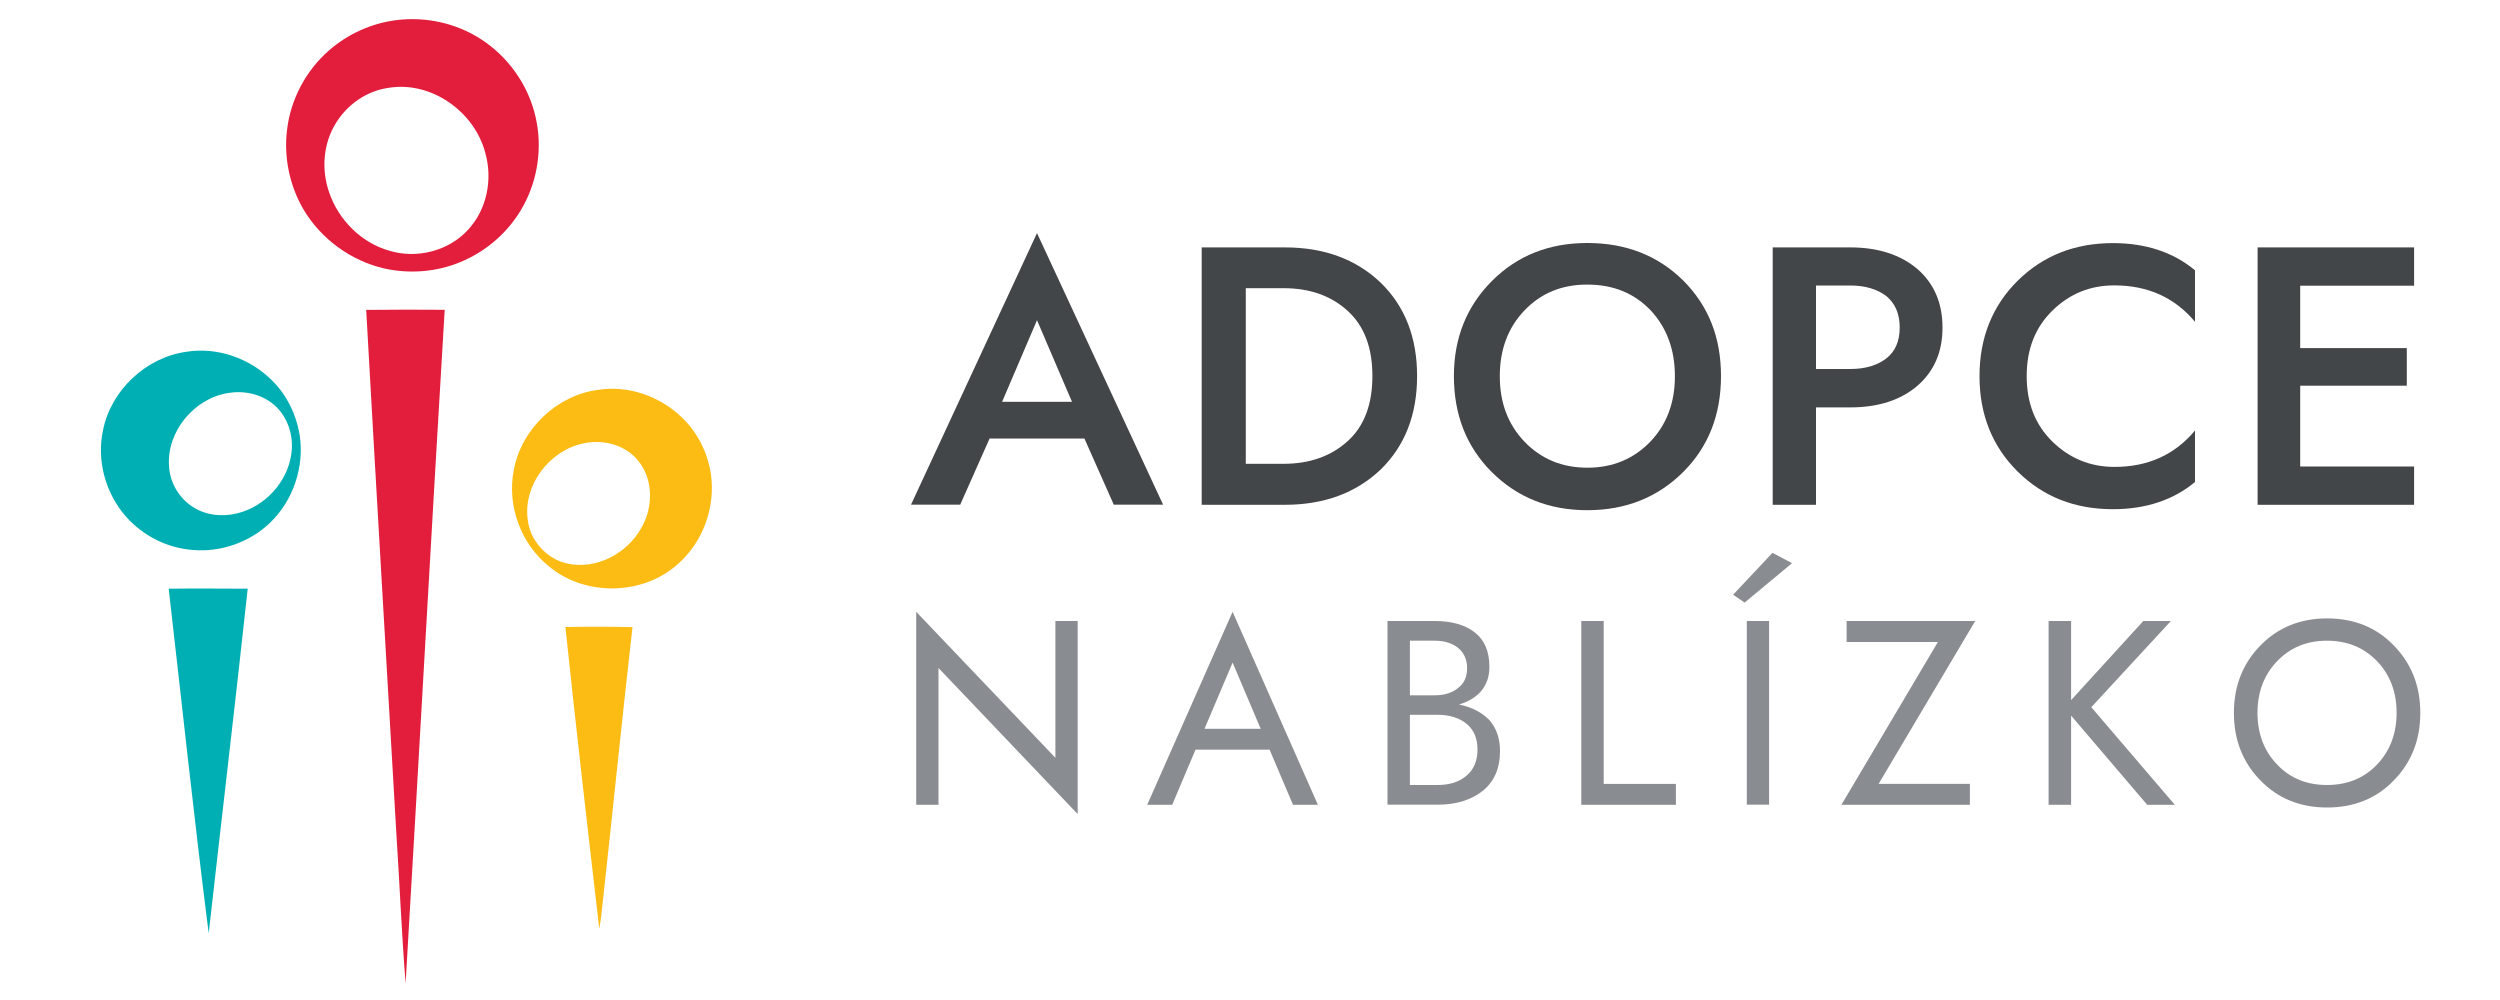 <?xml version="1.0" encoding="utf-8"?>
<!-- Generator: Adobe Illustrator 16.0.0, SVG Export Plug-In . SVG Version: 6.00 Build 0)  -->
<!DOCTYPE svg PUBLIC "-//W3C//DTD SVG 1.1//EN" "http://www.w3.org/Graphics/SVG/1.1/DTD/svg11.dtd">
<svg version="1.1" xmlns="http://www.w3.org/2000/svg" xmlns:xlink="http://www.w3.org/1999/xlink" x="0px" y="0px" width="250px"
	 height="100px" viewBox="0 0 250 100" enable-background="new 0 0 250 100" xml:space="preserve">
<g id="Layer_1" display="none">
	<path display="inline" fill="#E31D3C" d="M93.31,6.67c0,2.8-2.27,5.07-5.08,5.07c-2.8,0-5.08-2.27-5.08-5.07
		c0-2.8,2.28-5.08,5.08-5.08C91.04,1.59,93.31,3.87,93.31,6.67"/>
	<polygon display="inline" fill="#E31D3C" points="22.38,52.87 11.23,38.32 18.87,38.32 26.94,50 35.12,38.32 42.88,38.32 
		31.08,52.84 	"/>
	<polygon display="inline" fill="#E31D3C" points="57.81,42.98 55.76,42.98 41.49,24.29 49.13,24.29 57.2,35.96 65.38,24.29 
		73.14,24.29 	"/>
	<rect x="54.1" y="37.85" display="inline" fill="#E31D3C" width="5.93" height="15.15"/>
	<polygon display="inline" fill="#E31D3C" points="88.6,31.64 86.56,31.64 72.29,12.95 79.92,12.95 88,24.62 96.17,12.95 
		103.93,12.95 	"/>
	<rect x="84.89" y="27.27" display="inline" fill="#E31D3C" width="5.94" height="25.64"/>
	<path display="inline" fill="#808285" d="M5.27,96.67l3.03-3.75c1.56,0.56,3.5,1.02,5.8,1.39c2.33,0.37,4.41,0.55,6.24,0.55
		c3.24,0,5.84-0.43,7.82-1.31c1.97-0.86,2.96-1.97,2.96-3.31c0-1.01-0.56-1.94-1.65-2.8c-1.09-0.88-3.85-1.81-8.27-2.83l-4.94-1.12
		c-4.15-0.95-7.07-2.08-8.72-3.39c-1.65-1.3-2.48-2.88-2.48-4.7c0-2.22,1.61-4.07,4.84-5.54c3.23-1.46,7.37-2.21,12.44-2.21
		c6.76,0,11.47,0.54,14.12,1.61L34,72.79c-1.13-0.38-2.81-0.76-5.11-1.12c-2.29-0.35-4.4-0.54-6.36-0.54
		c-2.84,0-5.08,0.39-6.71,1.18c-1.62,0.78-2.44,1.8-2.44,3.04c0,0.76,0.28,1.45,0.88,2.07c0.58,0.63,1.39,1.15,2.44,1.56
		c1.04,0.43,3.17,1.02,6.42,1.78l5.01,1.17c4.16,0.95,7.1,2.11,8.78,3.45c1.69,1.34,2.53,3.03,2.53,5.1c0,2.24-1.84,4.14-5.52,5.71
		c-3.68,1.56-8.61,2.34-14.77,2.34C13.73,98.53,9.1,97.91,5.27,96.67"/>
	<polygon display="inline" fill="#E31D3C" points="78.16,88.78 69.47,75.62 59.94,88.78 57.73,91.75 53.21,98.05 43.88,98.05 
		68.69,67.8 70.95,67.8 94.04,98.05 84.8,98.05 80.55,91.75 	"/>
	<path display="inline" fill="#808285" d="M113.52,98.05h-12.3V68.22c7.84-0.16,12.85-0.21,15.06-0.21c8.53,0,15.28,1.25,20.26,3.8
		c4.98,2.53,7.48,5.89,7.48,10.11C144,92.66,133.83,98.05,113.52,98.05 M109.51,71.88v22.29c1.88,0.13,4.19,0.21,6.96,0.21
		c5.85,0,10.45-1.07,13.78-3.22c3.35-2.14,5.02-5.1,5.02-8.91c0-7.05-6.53-10.59-19.52-10.59C114.96,71.68,112.9,71.75,109.51,71.88
		"/>
	<path display="inline" fill="#808285" d="M171.92,98.05h-17.41V68.2c7.41-0.17,12.75-0.26,16.04-0.26c6.02,0,10.68,0.64,13.99,1.91
		c3.3,1.28,4.96,3.09,4.96,5.47c0,1.38-1.04,2.65-3.16,3.79c-2.1,1.15-4.44,1.87-7,2.15c4.84,0.57,8.35,1.5,10.55,2.82
		c2.2,1.32,3.3,3.1,3.3,5.36c0,2.62-1.97,4.71-5.89,6.27C183.37,97.27,178.24,98.05,171.92,98.05 M162.81,71.47v8.59
		c1.75,0.09,3.94,0.13,6.51,0.13c7.9,0,11.86-1.56,11.86-4.71c0-2.77-3.65-4.15-10.91-4.15C167.51,71.33,165.02,71.38,162.81,71.47
		 M162.81,83.2V94.6c2.87,0.13,5.06,0.2,6.59,0.2c5.24,0,9.05-0.49,11.45-1.44c2.41-0.96,3.62-2.47,3.62-4.58
		c0-1.94-1.16-3.37-3.45-4.29c-2.3-0.92-6.13-1.39-11.49-1.39L162.81,83.2z"/>
	<path display="inline" fill="#808285" d="M236.73,98.05l-4.24-6.3h-22.83l-4.52,6.3h-9.33l24.84-30.25h2.24l23.09,30.25H236.73z
		 M221.4,75.62l-9.53,13.15h18.22L221.4,75.62z"/>
	
		<line display="inline" fill="none" stroke="#E31D3C" stroke-width="0.48" stroke-miterlimit="10" x1="2.06" y1="52.99" x2="246.92" y2="52.99"/>
</g>
<g id="Layer_2" display="none">
	<path display="inline" fill="#FFFFFF" d="M49.73,75.84c0.52-0.08,0.26-1.07,0.22-1.44C49.75,74.8,49.74,75.44,49.73,75.84
		 M53.85,20.11c-0.11-0.29,0.29-0.13,0.7,0.04c-0.49-0.29-0.84-0.77-1.62-0.84C53.15,19.58,53.28,19.88,53.85,20.11 M48.34,37.87
		c0.1-0.19,0.77-0.66,0.47-0.71C48.51,37.12,48.34,37.87,48.34,37.87 M39.2,63.33c0.29,0.03,2.02,0.88,1.96,0.17
		C40.39,63.93,39.68,62.88,39.2,63.33 M63.95,27.8c-0.03-0.33-0.31-0.28-0.52-0.53C63.65,27.52,63.94,28.33,63.95,27.8 M69.89,34.5
		c0.14-0.65,0.49-0.4,0.79-0.3C70.7,34.19,70.15,34.69,69.89,34.5 M69.04,36.04c0.19-0.12,0.47-0.7,0.47-0.7
		c0.54-0.16,0.45,0.27,0.31,0.66C69.88,36.04,69.24,36.03,69.04,36.04 M68.25,53.48c0.25-1.11,0.72-0.66,1.02-1.27
		C69.15,53.13,68.69,52.78,68.25,53.48 M67.97,45.59c0.54-0.74,0.51,0.05,0.47,0.85c0.05,0.03,0,0,0,0
		C68.2,46.25,67.97,45.59,67.97,45.59 M66.93,48.73c0.09,0.04,0.19,0.17,0.16,0.37c-0.4,0.16-0.38,0.73-0.61,1.46
		c0.27-0.43,0.61-0.11,0.92-0.58c-0.08,1.28-0.82,0.85-1.28,1.72c-0.09,0.63,0.48-0.35,0.67-0.43c-0.85,1.27-0.68,3.36-1.99,3.69
		l0.14-0.7c-0.37,0.3-2.56,2.34-3.72,3.73c0.21,0.03,0.43-0.13,0.53-0.04c-0.49,0.75-1.19-0.07-1.99,1.07l0.32-0.03
		c-0.28,0.39-3.07,1.89-3.52,3.13c-0.8-0.02-3.59,1.43-4.53,1.88c-0.1-0.4-0.52-0.43-0.77-0.4c-0.23-1.17-0.17-3.41-0.29-3.46
		c0.39-0.49-0.52-1.38-0.12-1.45c-0.14-0.19-0.45-0.23-0.57-0.27c0.16-0.31,0.18-1.12,0.18-1.12c-0.06-0.88-0.36-2.97-0.34-3.27
		c0.5-0.06,1.85-0.01,1.85-0.01l0.69-0.29l-0.54-0.42c0.7-0.41,1.5,0.01,2.15-0.18c-0.13-0.69,1.29-0.34,1.53-1.15l-0.54,0.07
		c1.05-0.4,1.03-0.8,2.04-1.11c-0.65,0.65-0.73,0.48-1.63,1.57c1.04-0.8,3.66-2.56,3.72-2.12c0.25-0.31,1.47-1.14,1.47-1.14
		c1.17-1.93,3.54-1.81,4.89-3.55c0,0,0.37-0.57,0.27-0.74c0,0,0.68-0.8,0.64-0.74c0.19-0.49,1.17,0.17,1.17,0.17
		C67.67,45.6,67.31,48.34,66.93,48.73 M64.19,56.2l-0.97,0.9c-0.2-0.52,0.74-0.89,1.07-1.42C64.62,55.66,64.19,55.93,64.19,56.2
		 M49.73,63.53c-0.29,0.15-3.34,0.7-3.34,0.7c-1.87-0.37-1.16,0.81-2.62-0.03c-0.82,0.03-1.1,0.21-1.04,0.17
		c-1.44-0.45-0.74,0.27-2.01-0.4l-0.09,0.33c-1.6-0.69-2.62-1.87-3.96-2.25c-0.08,0.36,0.75,0.66,0.98,1.04
		c-1.56-1.23-4.13-2.15-5.32-3.54c0.59,0.08-0.2-1.07,0.81-0.58c-0.07,0.56,0.55,0.59,1.01,0.96c-0.25-1.22-3.42-2.07-3.02-2.95
		l-0.42,0.08c-0.15-0.22-0.42-0.86-0.02-0.62c-0.48-0.39-0.91-0.83-1.38-1.26c0.2,0.67,0.66,2.17,1.29,2.19
		c0.12,0.65-0.74-0.38-0.7,0.26c-0.49-1.33-0.73-0.43-1.53-1.54c0.48,0.08,0.25-0.5,0.08-0.99c0.31,0,0.54,0.01,0.51,0.18
		c0.27-0.08,0.43-0.34,0.51-0.45c0.29,0.24,0.67,0.4,1.08,0.52l0.14,0.04c1.03,0.31,3.35,0.32,3.1,0.14c0.44,0.7,1.62,0.79,2.58,0.7
		c-0.01-0.13,0.07-0.24-0.04-0.35c0,0,2.56,0.67,3.2,0.29c-0.41-0.04-0.42-0.18-0.47-0.4c0.7-0.04,1.36-0.08,2.2,0.05l0.61-0.38
		c0.43,0.08,0.94-0.16,1.48,0.03c0.12-0.39,2.64-0.7,2.86,0.03c0,0,1.46,0.18,1.53,0.34c0,0,0.35-0.57,0.41-0.59
		c0.87,0.92,0.34,3.78,0.78,3.32c0.34-0.31,0.43,0.28,0.45,0.43c-0.48,0.59-0.63,1.52-0.27,2.09
		C49.45,61.66,50.02,63.37,49.73,63.53 M46.38,66.69c0.7,0.2,0.96-0.29,1.55,0.13C47.26,67.3,46.78,66.85,46.38,66.69 M25.87,49.65
		c-0.06,0.43,0.07,0.98-0.25,1.07c-0.07-0.65-0.24-1.25-0.68-0.96c0.24,2.29,1.02,0.33,1.48,2.26c-0.06,0.28-0.12,0.9-0.12,0.9
		c-0.34-0.5,0.06-1.15-0.75-1.31c0,0-0.04,0.4-0.1,0.4c-0.44-0.85-0.97-1.73-1.04-2.7c0.05-0.76,0.75-0.45,0.4-1.93l0.65,1.16
		c-0.66-1.29-0.47-1.97-0.34-2.39l-0.33,0.7c-0.13-0.37-0.33-1.07-0.06-1.13c-0.01,0-0.02,0-0.02-0.01
		c0.84,0.14,1.67,0.38,2.34,0.39c0.15-0.14,1.33-0.54,1.34-0.13c0.2-0.11,0.27-0.41,0.32-0.52c0.26,0.19,2.78,0.19,3.58,0.55
		c-0.46-0.21,0.05-0.5-0.17-0.63c0.45,0.6,1.38,0.51,2.1,0.36c-0.02-0.13,0.01-0.24-0.09-0.34c0,0,2.06,0.28,2.51-0.13
		c-0.33-0.01-0.36-0.14-0.43-0.35c0.54-0.1,1.62-0.28,1.62-0.28c0.15-0.09,0.52-0.26,0.52-0.26c0.36,0.09,3.12-0.92,3.41-0.22
		l0.31-0.4c0,0,0.86,0.44,1.3,0.05c-0.06-0.06-0.13-0.07-0.12-0.13c0.1,0.01,0.26-0.01,0.35,0.01c-0.01,0.16-0.05,0.33-0.09,0.44
		c0.07,0.32,0.78,0.87,0.77,1.45c0.08-0.25,0.18-0.62,0.49-0.72c-0.08,0.32,0.02,0.58,0.39,0.5c0.34-1.14-0.91,0.02-0.81-0.94
		c0.33-0.35,0.34-0.61,0.28-1.06c0.31,0.09,0.38-0.03,0.69-0.07c-0.65,0.85,0.46,1.35,0.26,2.18c-0.15,0.38-0.93,0.58-0.64,1.03
		c0.29,0.45,1.26,1.28,1.37,1.43c-0.69,0.22-0.51,1.16-0.82,1.51l0.01-0.01c0,0,0.95,0.31,0.93,0.95l-0.02,0.72
		c0.26,0.09,0.34,0.24,0.34,0.4c-0.3,0.16-0.87,0.78-0.84,1.16c0.89,0.29,0.05,0.5-0.22,0.42c-0.4-0.19-1.02-1.09-1.02-1.09
		c-0.35,0.14-0.88,0.58-0.93,0.31c0,0-0.86,1.16-1.06,1.25c-0.1-0.72-1.22-0.64-1.55-0.99l0.01,0.01l-0.77-0.21
		c0.15,0.04-0.16,0.33-0.16,0.33c-0.01,0.01-0.02,0.02-0.03,0.03c-0.15,0.16,0.36,0.73-0.35,0.59l-0.82-0.15
		c-0.56,0.72-1.85,0.2-1.85,0.2l-1.33-0.44c0.1,0.25,0.85,0.26,0.52,0.54c-0.21,0.33-2.63-0.24-3.11-0.18l0.73,0.48
		c-1.38,0.8-4.56-0.84-4.19-0.27c0.22,0.42-0.48,0.33-0.65,0.29c-0.37-0.54-0.92-0.92-1.59-1.05C27.12,52,26.28,50.73,25.87,49.65
		 M26.59,54.02c-0.02-0.01-0.04-0.01-0.04-0.01c-0.2-0.18-0.6-0.57-0.37-0.69c0.1,0.05,0.23,0.08,0.37,0.11
		c0.03,0.07,0.07,0.16,0.1,0.24C26.62,53.73,26.6,53.85,26.59,54.02 M32.58,25.15c-0.18,0.31,0.16,0.33,0.42,0.55
		c-0.07-0.23,0.3-0.45,0.23-0.7c0.67,0.12-0.07,0.68,0.22,1.01c0.33,0.07,1.78-0.04,1.38,0.84c0,0-0.27,0.18-0.23,0.11
		c0.87,0.35,0.6,2.37,1.23,2.66c0,0,0.82,1.23,1.83,1.05c-0.17,0.47,0.04,1.35,0.36,1.44c0.58,0.08,0.22-0.54,0.64-0.65
		c0.17,0.24,0.17,1.93,0.17,1.93c-0.34,0.28,0.76,0.73,0.85,1.42c0,0,1.05-0.11,0.78,0.8c0.26,0.25,0.51,0.25,0.45,0.25
		c0.17,0.64,0.5,0.05,0.42,0.77l0.35-0.33c0.06,0.78-0.31,1.81,0.16,2.26c0.3-0.2,0.09-0.52,0.26-0.77c-0.13,0.8,0.44,1.47,0.7,2.13
		c-0.19,0.04-0.47,0-0.61-0.08c-0.3,0.08-0.81,0.67-1.34,0.67c0.23,0.09,0.59,0.19,0.69,0.5c-0.3-0.1-0.55,0-0.46,0.37
		c1.01,0.35,0.08-0.77,0.73-0.75c0.09,0.29,0.43,0.56,0.63,0.8c-0.49,0.03-0.89,0.52-1.46,0.37c-0.35-0.16-0.35-0.77-0.96-0.66
		c0,0,0.18-0.65-0.29-0.59c0,0-0.1,0.36-0.32,0.2l0.37,0.36c-0.11,0.1-0.53,0.9-0.96,0.99c0.1,0.07-1.49-0.54-1.49-0.54l-0.64-0.15
		c0.13,0.03-0.58,1.03-0.58,1.03s-1.35,0.05-1.41,0.28c0,0.01-0.01,0.01-0.01,0.02c-0.1,0.09-2.67,0.05-3.02-0.25
		c-0.1,0.09,0.32,1.08,0.32,1.08c-0.92,0.95-3.61-0.02-3.24,0.5c0.23,0.38-0.31,0.39-0.45,0.39c-0.49-0.56-1.16-0.83-1.89-0.57
		l-0.42,0.41c-0.34-0.39-0.16-1.09-0.8-1.05c0,0-0.07,0.44-0.14,0.43l0.79,0.75c-0.41,0.66-1.88-0.33-2.14-0.46
		c0-0.01,0-0.01,0-0.01v0.01c-0.07-0.03-0.14-0.06-0.2-0.1c-0.05-0.1-0.11-0.25-0.14-0.41c0.66-0.04,0.75-2.2,1.17-2.74l-0.01,0.01
		l0.42-1.4c-0.08,0.28-0.29-0.41-0.29-0.41c-0.04-0.47-0.88,0.44-0.44-0.91l0.53-1.49c-0.33-1.3,0.8-2.42,0.69-2.73
		c0.03-0.28,1.35-2.17,1.86-2.85c-0.3,0.05-1,1.33-0.94,0.63c-0.11-0.49,0.53-1.01,0.81-1.39c0.11,0.14,0.76-0.26,0.3-0.4
		c0.62-0.66,1.95-1.81,1.95-1.81c-0.41,0.33-0.44-0.25-0.93,0.69c-0.55-0.29,0.79-1.32,1.36-2.04c-0.47,0.24-0.86,0.57-1.29,0.86
		c0.49-1.38,1.66-2.48,2.98-3.39C31.73,24.17,32.56,25.14,32.58,25.15 M35.59,27.69c-0.45,0.21-0.28-0.42-0.51-0.57
		c0.14-0.22,0.14,0.04,0.32,0.01L35.59,27.69z M35.57,23.75c0.42,0.12-0.01,0.41,0.14,0.72C35.22,24.3,35.71,24,35.57,23.75
		 M41.9,33.44c0.03-0.34-0.45-0.19-0.17-0.63C42.23,32.85,41.97,33.22,41.9,33.44 M53.89,33.99c-0.18,0.26-0.45,0.42-0.41,0.61
		C53.32,34.44,53.53,33.8,53.89,33.99 M35.38,21.05c1.33-0.08,2.95-0.5,4.64-1.23c0.28-0.23,0.56-0.48,0.88-0.67
		c0.98,0.19,0.74,0.98,2.29,0.6l-0.52-0.21c0.32-0.2,0.55-0.25,0.73-0.26c-0.73-0.17-1.51-0.22-2.2-0.34
		c0.81-0.85,2.77-0.17,4.11-0.11c-0.07-0.09-0.55-0.06-0.72-0.22c2.09-0.3,4.22,0.62,5.69,1.03c0.71-0.15-1.24-0.44-0.87-0.76
		c0.8,0.27,3.82,0.98,2.38,0.08c3.03,0.47,5.95,2.4,8.13,4.44l-0.36,0.28c0.17,0.04,0.37-0.08,0.46,0.08
		c-0.08,0.4-0.06,1.17-0.03,1.3c-0.51-0.04-0.44,0.65-0.79,0.77l0.05,0.79c-0.32,0.38-0.87,1.65-0.9,1.74
		c-0.33-0.12-0.27,0.19-0.42,0.47c0.2-0.1,0.49,0.23,0.71,0.12c0.03,0.65-0.65,0.03-0.9,0.34c0.02,0.33,0.42,1.7-0.51,1.4
		l-0.02-0.38c-0.31,0.05-1.39,0.58-1.76,1.24c0.15,0.07,0.26,0.03,0.36,0.12c-0.12,0.38-2.02,1.13-1.67,2.11
		c-0.46-0.1-1.27,0.14-1.31,0.45c0.01,0.56,0.55,0.18,0.71,0.58c-0.21,0.17-0.58-0.05-0.81,0.32c-0.26-0.33-0.87-0.56-0.9-0.68
		c-0.42,0.48-0.65,1.46-1.33,1.54c0,0,0.23,1.01-0.66,0.78c-0.2,0.28-0.5,1.24-0.5,1.24c-0.75,0.07-1.74-0.27-2.12,0.18
		c0.21,0.29,0.49,0.08,0.75,0.25c-0.97-0.15-1.63,0.85-2.45,0.83c0.01-0.08-0.22-2.24-1-2.38l0.04,0.46
		c-0.32-0.87-1.65-3.4-1.23-3.47c-0.28-0.19-0.64-0.05-0.78-0.18l-0.14-1.06c-1.66-0.99-1.17-3.07-2.47-4.31l-0.14-0.4
		c0.02,0.41-0.31,0.03-0.48,0.13l-0.27-1.17c-0.17,0.09-0.48,0.4-0.25,0.57c-0.43-0.21-1.85-2.15-1.66-2.59l-0.3,0.33
		c0,0-1.41-1.99-1.44-2.1l-0.13,0.24c-0.15-0.22-0.3-0.36-0.45-0.48c0.72-0.33,0.83-0.38,1.92-0.91c0,0,1.66-0.47,1.98-1.08
		c-0.41-0.12,0.04-0.32,0.67-0.47c-0.71-0.17-1.53,0.5-1.63,0.93c-1.68,0.64-2.12,0.64-3.2,0.6C33.86,21.88,35.07,21.22,35.38,21.05
		 M38.47,19.38c-0.2-0.12-0.71,0.12-0.96,0.11c0.66-0.74,2.84-0.09,2-1.03c0.38-0.01,1.65-0.01,1.28,0.28
		c-0.94,0.19-3.37,1.38-3.52,1.45C37.29,20.13,38.26,19.53,38.47,19.38 M60.27,22.49l-0.25,0.84c0.03-0.1-1.81-1.77-2.17-2.34
		C58.64,21.05,59.76,22.1,60.27,22.49 M59.54,26.54c0.11-0.51,0.45-0.26,0.73-0.11C60.37,26.4,59.8,26.75,59.54,26.54 M57.07,31.27
		l-0.49,0.25c-0.29-0.41,0.33-0.32,0.43-0.55C57.25,31.08,57.01,31.11,57.07,31.27 M49.47,50.75c0.4,0.12,0.85,0.18,0.9-0.14
		c0.4,0.25-0.19,1.11-0.9,1.2C49.49,51.71,49.47,51.01,49.47,50.75 M68.96,42.31c-0.05,0.16-0.71,1.56-0.87,1.51
		C68.01,42.62,68.85,42.31,68.96,42.31 M22.65,35.17l0.25-1.48c0-0.14,0,0,0,0C22.91,34.3,23.39,34.56,22.65,35.17 M62.29,24.51
		L62.29,24.51L62.29,24.51L62.29,24.51z M72.41,32.31c-0.04-0.22,0.57-2-0.26-1.39c0,0-0.64-1.19-0.85-1.25l-1.28,1.4
		c0.18,0.01,0.39-0.18,0.49-0.02c-0.04,0.25-0.08,1.43-0.07,1.58c-0.56,0.04-0.5,0.87-0.89,1.08c0,0-0.02,0.73-0.24,0.9l0.26,0.04
		c-0.36,0.53-0.7,1.2-0.7,1.2c-0.07,0.2-0.15,0.5-0.35,0.66c0.1-0.34-1.46-2.17-1.46-2.17c0.05,0.55,0.37,1.75-0.14,1.29
		c0,0-0.83-1.12-1.02-0.98c0.17,1.16,0.37,2.3,0.36,3.44c0.14-0.16,0.15-0.67,0.34-0.52c0.3,0.89,0.38,1.79,0.38,1.79
		c-0.35,0.11-2.64,1.53-2.9,2.26l0.23,0.04c-0.09,0.25-1.49,1.13-1.26,2.15c-0.54-0.07-1.49,0.33-1.58,0.7
		c-0.06,0.63,0.59,0.13,0.73,0.55c-0.27,0.22-0.64,0.05-0.97,0.47c-0.24-0.31-0.28-0.56-0.27-0.44l-0.92,0.49
		c-0.31-0.3-0.81,0.93-1.58,1.14c0,0,0.09,1.06-0.94,0.88c-0.3,0.31-0.83,1.36-0.83,1.36c-0.88,0.19-2.05-0.16-2.59,0.34
		c0.2,0.3-1.27,1.24-2.27,1.23c0.13-0.38-1.21,0.2-1.67-0.54c0,0-1.04,0.44-1.23,0.53c-0.16-0.56-0.44-2.11-0.42-2.31l-0.31,0.07
		c0.04-0.38-0.15-2.28-0.46-2.69c0.01-0.2-0.22,0.5-0.37,0.01c0.64-0.3-0.21-0.63,0.49-0.93c0,0-0.66-2.17-0.35-1.94
		c-0.12-0.28-0.37-0.38-0.37-0.18c-0.29,0.1-0.68-0.46-0.65-0.51c0,0,0.91-0.08,1.38-0.21c-0.19-0.64,0.67-0.98,0.67-0.98
		c0.81-0.33,0.71-0.76,1.52-0.97c-0.47,0.54-0.54,0.42-1.13,1.42c0.72-0.77,1.73-0.54,2.28-1.4c-0.14-0.1-0.39-0.06-0.29-0.33
		c0.34,0.2,0.81-0.71,0.92-0.84l1.01-0.19c0.72-1.74,2.85-1.33,3.8-2.8l-0.17-0.14l1.43-0.86c-0.12-0.15,1.13-2.24,1.59-2.11
		l-0.37-0.24c0,0,1.6-1.63,1.72-1.69l-0.25-0.08c0.72-0.76,1.36-2.55,1.51-2.55c-0.37-0.14-0.43-0.67-0.16-0.96
		c0.44-0.26,0.13,0.76,0.62,0.2c0.2-0.31,0.14-1.59,0.06-1.77c0.02-0.45-0.42-0.5-0.42-0.5c0.03-0.05,0.05-0.52,0.07-0.52
		c0.28,0.46,2.98,3.93,2.96,4.37c0,0,0.33-0.56,0.66-0.13c-1.27-2.1-0.86-2.54-2.51-3.94c0,0-1.11-0.82-1.65-1.46l0-0.01
		c0,0.01-0.01,0.01-0.01,0.01c-0.3-0.34-0.59-0.66-0.93-0.91c0.31,0.13,0.47,0.06,0.39-0.1c-2.27-1.3-4.39-2.8-7.27-3.57l-0.72-0.67
		l-0.15,0.3c-1.25-0.24-0.8-0.6-0.77-0.54c-1.59-0.72-0.99,0.11-1.89-0.19c0.38,0.44,1.75,0.49,1.24,0.86
		c-1.53-0.77-4.14-0.79-4.35-1.58c-3.16,0.11-7.11,0.36-9.69,1.26c-0.29,0.27-2.97,1.86-3.13,1.56c-0.4,0.34-0.44,0.71-0.5,0.86
		c-0.5,0.09-1.82,0.83-2.07,0.5c-0.18-0.5,0.81,0.05,0.32-0.56c-0.31-0.26-1.4,0.2-1.74-0.51c-0.64-0.27-0.3,0.78-0.84,0.06
		c0,0-1.31-0.32-1.1,0.57l-0.53-0.36c0.09,0.24,0.88,2.33,0.83,2.54c0.39,0.34,0.43-0.26,0.58-0.24c-0.08,0.26,0.1,0.42,0.29,0.56
		c-1.13,0.95-2.22,1.97-3.2,2.82c0.83-0.64,0.34,0.28,0.56,0.27c-1.12,0.41-2.52,2.3-3.27,4.04c0.12,0.06,0.15,0.24,0.35,0.09
		c-0.17,0.2-0.68,0.78-0.74,0.87l0.21-0.07c-0.69,1.85-2.09,3.73-2.03,5.15c0.24-0.8,0.37-0.77,0.61-0.78
		c-0.33,1.39-0.95,5.17-1.02,5.63l0.33,0.07c-0.17,0.8-0.02,1.82-0.11,2.8c-1.16-0.02-3.39-1.48-4.22-1.52
		c-0.38,0.25-0.07,0.26-0.17,0.66c-0.15-0.19-1.75-0.95-1.79-1.25c0,0-0.09,0.6-0.3,0.56c0.87,0.43,0.68,1.09,1.55,1.09
		c0,0,0.85,0.29,1.3,0.41c-0.15,0.05-0.22,0.2-0.18,0.29c1.07-0.1,1.97,0.37,3.13,0.42c0,0,0.81,0.45,0.85,0.62
		c0.04,0.17,0,1.86,0.26,2.54c0.04,0.46,0.89,1.75,0.19,2.09c0.18,0.33,0.42,0.64,0.65,0.95l-0.07,0.11
		c-0.2-0.19-2.11-0.63-1.59,0.18c-1.49-0.47-2.81-1.68-3.91-2.78c-0.02,0.17-0.09,0.29-0.21,0.35c0.45,0.27,1.02,0.81,1.09,1.29
		c-0.43,0.06-1-0.76-1-0.76c-0.65-0.84,0.04-1.07-0.91-1.52c-0.49,0.04-0.15,0.22-0.38,0.57c-0.11-0.28-2.06-1.51-2.29-1.67
		c0.89,0.83,2.46,2.54,2.97,2.83c-0.18-0.01-0.3,0.1-0.28,0.22c1.27,0.41,2.23,1.26,3.67,1.72l0.21,0.59c0,0,0.99,0.08,1.39,0.35
		c-0.07-0.41-0.78-0.46-0.4-0.8c0.61,0.66,1.89,0.95,1.71,1.74c0.2,0.03,0.39,0.06,0.58,0.12c0.08,0.17,0.17,0.34,0.31,0.52
		c0.04-0.1,2.31,2.37,2.31,2.37c0.55,1.35,1.67,2.3,2.08,3.34c0.12-0.03,0.35,0.09,0.69,0.45l-0.27,0.31
		c0.37,0.36,0.74,0.73,1.15,1.03l-0.16-0.9c1.33,0.96,1.84,2.23,2.99,3.06c0.62-0.36,2.22,1.61,3.6,1.52
		c-0.31-0.19-0.62-0.38-0.89-0.61c2.03,1.05,2.51,0.81,4.46,1.63c-1.8-0.31-1.22,0.63-3.9,0.08c2.54,0.81,3.72,1.06,6.25,1.1
		c-0.14-0.19-0.71-0.42-0.1-0.47c0.4,0.5,2.28,0.27,1.87,0.66c0.77-0.07,0.93-0.42,1.39-0.46c1.61,0.96,5.24-0.2,5.26-0.2
		c0.04,1.07-0.24,2.21-0.55,3.25c0.16-0.08,0.6-1.11,0.95-1.37c0.25,0.24,0.06,0.92,0,1.19c0,0-1.09,0.32-0.97,1.19
		c0.32,0.33,0.27,0,0.68,0c-0.17,0.21-0.38,2.1-0.66,2.24c0,0,0.27,0.4,0.62,0.13c0.35-0.25,0.75-2.41,0.67-3.38
		c0.09,0.13,0.25,0.17,0.32,0.1c-0.28-1.08-0.09-2.12-0.35-3.35l0.18-0.17c2.83-0.45,5.6-0.78,8.21-2.57l-0.17-0.15
		c0.32-0.06,2.93-1.72,3.73-2.23c-0.07-0.18-0.48-0.41-0.95,0.09c0.66-0.85,2.87-2.32,2.87-2.32l-0.2-0.18
		c1.16-1.02,2.1-2.68,2.74-2.92l-0.46-0.1c0,0,2.84-4.42,2.96-4.81l-0.22,0.1c0.04-0.31,0.23-0.48,0.39-0.76l-0.32,0.13
		c1-2.53,0.68-3.38,1.35-6.3c0.03-0.82-0.12,0.45-0.26,0.43c-0.14-0.46,0.14-1.47,0.27-1.69c-0.4,0.2-0.41,1.44-0.62,0.48
		c0.26-0.64-0.39,0.41-0.2-0.73l0.5-0.43c-0.08-0.65-0.38-0.15-0.32-1.17c0.22-1.19,0.55,1.45,0.62-0.46
		c-0.03-0.42-0.25-0.84-0.51-1.33c0.17-0.16,1.85-3.98,2-4.03c-0.38-0.09-1.03-0.06-0.68-0.51l0.54,0.06
		c0.1-0.32-0.29-0.25,0.01-0.66c0.48-0.4,0.11,0.9,0.66,0.11c0.24-0.42-0.49-1.4,0.13-2.09C73.4,31.91,72.41,32.31,72.41,32.31
		 M13.06,41.29c-0.09,0.51,0.86,0.55,1.19,0.61C13.97,41.61,13.42,41.41,13.06,41.29 M11.7,44.46c-0.26,0.47,0.81,1.02,1.17,1.26
		C12.63,45.27,12.06,44.77,11.7,44.46 M66.68,30.79c0.34,0.89,0.86,2.29,1.24,3.16C68.28,33.51,67.2,31.46,66.68,30.79"/>
	<path display="inline" fill="#FFFFFF" d="M49.73,75.84c0.52-0.08,0.26-1.07,0.22-1.44C49.75,74.8,49.74,75.44,49.73,75.84
		 M53.85,20.11c-0.11-0.29,0.29-0.13,0.7,0.04c-0.49-0.29-0.84-0.77-1.62-0.84C53.15,19.58,53.28,19.88,53.85,20.11 M48.34,37.87
		c0.1-0.19,0.77-0.66,0.47-0.71C48.51,37.12,48.34,37.87,48.34,37.87 M39.2,63.33c0.29,0.03,2.02,0.88,1.96,0.17
		C40.39,63.93,39.68,62.88,39.2,63.33 M63.95,27.8c-0.03-0.33-0.31-0.28-0.52-0.53C63.65,27.52,63.94,28.33,63.95,27.8 M69.89,34.5
		c0.14-0.65,0.49-0.4,0.79-0.3C70.7,34.19,70.15,34.69,69.89,34.5 M69.04,36.04c0.19-0.12,0.47-0.7,0.47-0.7
		c0.54-0.16,0.45,0.27,0.31,0.66C69.88,36.04,69.24,36.03,69.04,36.04 M68.25,53.48c0.25-1.11,0.72-0.66,1.02-1.27
		C69.15,53.13,68.69,52.78,68.25,53.48 M67.97,45.59c0.54-0.74,0.51,0.05,0.47,0.85c0.05,0.03,0,0,0,0
		C68.2,46.25,67.97,45.59,67.97,45.59 M66.93,48.73c0.09,0.04,0.19,0.17,0.16,0.37c-0.4,0.16-0.38,0.73-0.61,1.46
		c0.27-0.43,0.61-0.11,0.92-0.58c-0.08,1.28-0.82,0.85-1.28,1.72c-0.09,0.63,0.48-0.35,0.67-0.43c-0.85,1.27-0.68,3.36-1.99,3.69
		l0.14-0.7c-0.37,0.3-2.56,2.34-3.72,3.73c0.21,0.03,0.43-0.13,0.53-0.04c-0.49,0.75-1.19-0.07-1.99,1.07l0.32-0.03
		c-0.28,0.39-3.07,1.89-3.52,3.13c-0.8-0.02-3.59,1.43-4.53,1.88c-0.1-0.4-0.52-0.43-0.77-0.4c-0.23-1.17-0.17-3.41-0.29-3.46
		c0.39-0.49-0.52-1.38-0.12-1.45c-0.14-0.19-0.45-0.23-0.57-0.27c0.16-0.31,0.18-1.12,0.18-1.12c-0.06-0.88-0.36-2.97-0.34-3.27
		c0.5-0.06,1.85-0.01,1.85-0.01l0.69-0.29l-0.54-0.42c0.7-0.41,1.5,0.01,2.15-0.18c-0.13-0.69,1.29-0.34,1.53-1.15l-0.54,0.07
		c1.05-0.4,1.03-0.8,2.04-1.11c-0.65,0.65-0.73,0.48-1.63,1.57c1.04-0.8,3.66-2.56,3.72-2.12c0.25-0.31,1.47-1.14,1.47-1.14
		c1.17-1.93,3.54-1.81,4.89-3.55c0,0,0.37-0.57,0.27-0.74c0,0,0.68-0.8,0.64-0.74c0.19-0.49,1.17,0.17,1.17,0.17
		C67.67,45.6,67.31,48.34,66.93,48.73 M64.19,56.2l-0.97,0.9c-0.2-0.52,0.74-0.89,1.07-1.42C64.62,55.66,64.19,55.93,64.19,56.2
		 M49.73,63.53c-0.29,0.15-3.34,0.7-3.34,0.7c-1.87-0.37-1.16,0.81-2.62-0.03c-0.82,0.03-1.1,0.21-1.04,0.17
		c-1.44-0.45-0.74,0.27-2.01-0.4l-0.09,0.33c-1.6-0.69-2.62-1.87-3.96-2.25c-0.08,0.36,0.75,0.66,0.98,1.04
		c-1.56-1.23-4.13-2.15-5.32-3.54c0.59,0.08-0.2-1.07,0.81-0.58c-0.07,0.56,0.55,0.59,1.01,0.96c-0.25-1.22-3.42-2.07-3.02-2.95
		l-0.42,0.08c-0.15-0.22-0.42-0.86-0.02-0.62c-0.48-0.39-0.91-0.83-1.38-1.26c0.2,0.67,0.66,2.17,1.29,2.19
		c0.12,0.65-0.74-0.38-0.7,0.26c-0.49-1.33-0.73-0.43-1.53-1.54c0.48,0.08,0.25-0.5,0.08-0.99c0.31,0,0.54,0.01,0.51,0.18
		c0.27-0.08,0.43-0.34,0.51-0.45c0.29,0.24,0.67,0.4,1.08,0.52l0.14,0.04c1.03,0.31,3.35,0.32,3.1,0.14c0.44,0.7,1.62,0.79,2.58,0.7
		c-0.01-0.13,0.07-0.24-0.04-0.35c0,0,2.56,0.67,3.2,0.29c-0.41-0.04-0.42-0.18-0.47-0.4c0.7-0.04,1.36-0.08,2.2,0.05l0.61-0.38
		c0.43,0.08,0.94-0.16,1.48,0.03c0.12-0.39,2.64-0.7,2.86,0.03c0,0,1.46,0.18,1.53,0.34c0,0,0.35-0.57,0.41-0.59
		c0.87,0.92,0.34,3.78,0.78,3.32c0.34-0.31,0.43,0.28,0.45,0.43c-0.48,0.59-0.63,1.52-0.27,2.09
		C49.45,61.66,50.02,63.37,49.73,63.53 M46.38,66.69c0.7,0.2,0.96-0.29,1.55,0.13C47.26,67.3,46.78,66.85,46.38,66.69 M25.87,49.65
		c-0.06,0.43,0.07,0.98-0.25,1.07c-0.07-0.65-0.24-1.25-0.68-0.96c0.24,2.29,1.02,0.33,1.48,2.26c-0.06,0.28-0.12,0.9-0.12,0.9
		c-0.34-0.5,0.06-1.15-0.75-1.31c0,0-0.04,0.4-0.1,0.4c-0.44-0.85-0.97-1.73-1.04-2.7c0.05-0.76,0.75-0.45,0.4-1.93l0.65,1.16
		c-0.66-1.29-0.47-1.97-0.34-2.39l-0.33,0.7c-0.13-0.37-0.33-1.07-0.06-1.13c-0.01,0-0.02,0-0.02-0.01
		c0.84,0.14,1.67,0.38,2.34,0.39c0.15-0.14,1.33-0.54,1.34-0.13c0.2-0.11,0.27-0.41,0.32-0.52c0.26,0.19,2.78,0.19,3.58,0.55
		c-0.46-0.21,0.05-0.5-0.17-0.63c0.45,0.6,1.38,0.51,2.1,0.36c-0.02-0.13,0.01-0.24-0.09-0.34c0,0,2.06,0.28,2.51-0.13
		c-0.33-0.01-0.36-0.14-0.43-0.35c0.54-0.1,1.62-0.28,1.62-0.28c0.15-0.09,0.52-0.26,0.52-0.26c0.36,0.09,3.12-0.92,3.41-0.22
		l0.31-0.4c0,0,0.86,0.44,1.3,0.05c-0.06-0.06-0.13-0.07-0.12-0.13c0.1,0.01,0.26-0.01,0.35,0.01c-0.01,0.16-0.05,0.33-0.09,0.44
		c0.07,0.32,0.78,0.87,0.77,1.45c0.08-0.25,0.18-0.62,0.49-0.72c-0.08,0.32,0.02,0.58,0.39,0.5c0.34-1.14-0.91,0.02-0.81-0.94
		c0.33-0.35,0.34-0.61,0.28-1.06c0.31,0.09,0.38-0.03,0.69-0.07c-0.65,0.85,0.46,1.35,0.26,2.18c-0.15,0.38-0.93,0.58-0.64,1.03
		c0.29,0.45,1.26,1.28,1.37,1.43c-0.69,0.22-0.51,1.16-0.82,1.51l0.01-0.01c0,0,0.95,0.31,0.93,0.95l-0.02,0.72
		c0.26,0.09,0.34,0.24,0.34,0.4c-0.3,0.16-0.87,0.78-0.84,1.16c0.89,0.29,0.05,0.5-0.22,0.42c-0.4-0.19-1.02-1.09-1.02-1.09
		c-0.35,0.14-0.88,0.58-0.93,0.31c0,0-0.86,1.16-1.06,1.25c-0.1-0.72-1.22-0.64-1.55-0.99l0.01,0.01l-0.77-0.21
		c0.15,0.04-0.16,0.33-0.16,0.33c-0.01,0.01-0.02,0.02-0.03,0.03c-0.15,0.16,0.36,0.73-0.35,0.59l-0.82-0.15
		c-0.56,0.72-1.85,0.2-1.85,0.2l-1.33-0.44c0.1,0.25,0.85,0.26,0.52,0.54c-0.21,0.33-2.63-0.24-3.11-0.18l0.73,0.48
		c-1.38,0.8-4.56-0.84-4.19-0.27c0.22,0.42-0.48,0.33-0.65,0.29c-0.37-0.54-0.92-0.92-1.59-1.05C27.12,52,26.28,50.73,25.87,49.65
		 M26.59,54.02c-0.02-0.01-0.04-0.01-0.04-0.01c-0.2-0.18-0.6-0.57-0.37-0.69c0.1,0.05,0.23,0.08,0.37,0.11
		c0.03,0.07,0.07,0.16,0.1,0.24C26.62,53.73,26.6,53.85,26.59,54.02 M32.58,25.15c-0.18,0.31,0.16,0.33,0.42,0.55
		c-0.07-0.23,0.3-0.45,0.23-0.7c0.67,0.12-0.07,0.68,0.22,1.01c0.33,0.07,1.78-0.04,1.38,0.84c0,0-0.27,0.18-0.23,0.11
		c0.87,0.35,0.6,2.37,1.23,2.66c0,0,0.82,1.23,1.83,1.05c-0.17,0.47,0.04,1.35,0.36,1.44c0.58,0.08,0.22-0.54,0.64-0.65
		c0.17,0.24,0.17,1.93,0.17,1.93c-0.34,0.28,0.76,0.73,0.85,1.42c0,0,1.05-0.11,0.78,0.8c0.26,0.25,0.51,0.25,0.45,0.25
		c0.17,0.64,0.5,0.05,0.42,0.77l0.35-0.33c0.06,0.78-0.31,1.81,0.16,2.26c0.3-0.2,0.09-0.52,0.26-0.77c-0.13,0.8,0.44,1.47,0.7,2.13
		c-0.19,0.04-0.47,0-0.61-0.08c-0.3,0.08-0.81,0.67-1.34,0.67c0.23,0.09,0.59,0.19,0.69,0.5c-0.3-0.1-0.55,0-0.46,0.37
		c1.01,0.35,0.08-0.77,0.73-0.75c0.09,0.29,0.43,0.56,0.63,0.8c-0.49,0.03-0.89,0.52-1.46,0.37c-0.35-0.16-0.35-0.77-0.96-0.66
		c0,0,0.18-0.65-0.29-0.59c0,0-0.1,0.36-0.32,0.2l0.37,0.36c-0.11,0.1-0.53,0.9-0.96,0.99c0.1,0.07-1.49-0.54-1.49-0.54l-0.64-0.15
		c0.13,0.03-0.58,1.03-0.58,1.03s-1.35,0.05-1.41,0.28c0,0.01-0.01,0.01-0.01,0.02c-0.1,0.09-2.67,0.05-3.02-0.25
		c-0.1,0.09,0.32,1.08,0.32,1.08c-0.92,0.95-3.61-0.02-3.24,0.5c0.23,0.38-0.31,0.39-0.45,0.39c-0.49-0.56-1.16-0.83-1.89-0.57
		l-0.42,0.41c-0.34-0.39-0.16-1.09-0.8-1.05c0,0-0.07,0.44-0.14,0.43l0.79,0.75c-0.41,0.66-1.88-0.33-2.14-0.46
		c0-0.01,0-0.01,0-0.01v0.01c-0.07-0.03-0.14-0.06-0.2-0.1c-0.05-0.1-0.11-0.25-0.14-0.41c0.66-0.04,0.75-2.2,1.17-2.74l-0.01,0.01
		l0.42-1.4c-0.08,0.28-0.29-0.41-0.29-0.41c-0.04-0.47-0.88,0.44-0.44-0.91l0.53-1.49c-0.33-1.3,0.8-2.42,0.69-2.73
		c0.03-0.28,1.35-2.17,1.86-2.85c-0.3,0.05-1,1.33-0.94,0.63c-0.11-0.49,0.53-1.01,0.81-1.39c0.11,0.14,0.76-0.26,0.3-0.4
		c0.62-0.66,1.95-1.81,1.95-1.81c-0.41,0.33-0.44-0.25-0.93,0.69c-0.55-0.29,0.79-1.32,1.36-2.04c-0.47,0.24-0.86,0.57-1.29,0.86
		c0.49-1.38,1.66-2.48,2.98-3.39C31.73,24.17,32.56,25.14,32.58,25.15 M35.59,27.69c-0.45,0.21-0.28-0.42-0.51-0.57
		c0.14-0.22,0.14,0.04,0.32,0.01L35.59,27.69z M35.57,23.75c0.42,0.12-0.01,0.41,0.14,0.72C35.22,24.3,35.71,24,35.57,23.75
		 M41.9,33.44c0.03-0.34-0.45-0.19-0.17-0.63C42.23,32.85,41.97,33.22,41.9,33.44 M53.89,33.99c-0.18,0.26-0.45,0.42-0.41,0.61
		C53.32,34.44,53.53,33.8,53.89,33.99 M35.38,21.05c1.33-0.08,2.95-0.5,4.64-1.23c0.28-0.23,0.56-0.48,0.88-0.67
		c0.98,0.19,0.74,0.98,2.29,0.6l-0.52-0.21c0.32-0.2,0.55-0.25,0.73-0.26c-0.73-0.17-1.51-0.22-2.2-0.34
		c0.81-0.85,2.77-0.17,4.11-0.11c-0.07-0.09-0.55-0.06-0.72-0.22c2.09-0.3,4.22,0.62,5.69,1.03c0.71-0.15-1.24-0.44-0.87-0.76
		c0.8,0.27,3.82,0.98,2.38,0.08c3.03,0.47,5.95,2.4,8.13,4.44l-0.36,0.28c0.17,0.04,0.37-0.08,0.46,0.08
		c-0.08,0.4-0.06,1.17-0.03,1.3c-0.51-0.04-0.44,0.65-0.79,0.77l0.05,0.79c-0.32,0.38-0.87,1.65-0.9,1.74
		c-0.33-0.12-0.27,0.19-0.42,0.47c0.2-0.1,0.49,0.23,0.71,0.12c0.03,0.65-0.65,0.03-0.9,0.34c0.02,0.33,0.42,1.7-0.51,1.4
		l-0.02-0.38c-0.31,0.05-1.39,0.58-1.76,1.24c0.15,0.07,0.26,0.03,0.36,0.12c-0.12,0.38-2.02,1.13-1.67,2.11
		c-0.46-0.1-1.27,0.14-1.31,0.45c0.01,0.56,0.55,0.18,0.71,0.58c-0.21,0.17-0.58-0.05-0.81,0.32c-0.26-0.33-0.87-0.56-0.9-0.68
		c-0.42,0.48-0.65,1.46-1.33,1.54c0,0,0.23,1.01-0.66,0.78c-0.2,0.28-0.5,1.24-0.5,1.24c-0.75,0.07-1.74-0.27-2.12,0.18
		c0.21,0.29,0.49,0.08,0.75,0.25c-0.97-0.15-1.63,0.85-2.45,0.83c0.01-0.08-0.22-2.24-1-2.38l0.04,0.46
		c-0.32-0.87-1.65-3.4-1.23-3.47c-0.28-0.19-0.64-0.05-0.78-0.18l-0.14-1.06c-1.66-0.99-1.17-3.07-2.47-4.31l-0.14-0.4
		c0.02,0.41-0.31,0.03-0.48,0.13l-0.27-1.17c-0.17,0.09-0.48,0.4-0.25,0.57c-0.43-0.21-1.85-2.15-1.66-2.59l-0.3,0.33
		c0,0-1.41-1.99-1.44-2.1l-0.13,0.24c-0.15-0.22-0.3-0.36-0.45-0.48c0.72-0.33,0.83-0.38,1.92-0.91c0,0,1.66-0.47,1.98-1.08
		c-0.41-0.12,0.04-0.32,0.67-0.47c-0.71-0.17-1.53,0.5-1.63,0.93c-1.68,0.64-2.12,0.64-3.2,0.6C33.86,21.88,35.07,21.22,35.38,21.05
		 M38.47,19.38c-0.2-0.12-0.71,0.12-0.96,0.11c0.66-0.74,2.84-0.09,2-1.03c0.38-0.01,1.65-0.01,1.28,0.28
		c-0.94,0.19-3.37,1.38-3.52,1.45C37.29,20.13,38.26,19.53,38.47,19.38 M60.27,22.49l-0.25,0.84c0.03-0.1-1.81-1.77-2.17-2.34
		C58.64,21.05,59.76,22.1,60.27,22.49 M59.54,26.54c0.11-0.51,0.45-0.26,0.73-0.11C60.37,26.4,59.8,26.75,59.54,26.54 M57.07,31.27
		l-0.49,0.25c-0.29-0.41,0.33-0.32,0.43-0.55C57.25,31.08,57.01,31.11,57.07,31.27 M49.47,50.75c0.4,0.12,0.85,0.18,0.9-0.14
		c0.4,0.25-0.19,1.11-0.9,1.2C49.49,51.71,49.47,51.01,49.47,50.75 M68.96,42.31c-0.05,0.16-0.71,1.56-0.87,1.51
		C68.01,42.62,68.85,42.31,68.96,42.31 M22.65,35.17l0.25-1.48c0-0.14,0,0,0,0C22.91,34.3,23.39,34.56,22.65,35.17 M62.29,24.51
		L62.29,24.51L62.29,24.51L62.29,24.51z M72.41,32.31c-0.04-0.22,0.57-2-0.26-1.39c0,0-0.64-1.19-0.85-1.25l-1.28,1.4
		c0.18,0.01,0.39-0.18,0.49-0.02c-0.04,0.25-0.08,1.43-0.07,1.58c-0.56,0.04-0.5,0.87-0.89,1.08c0,0-0.02,0.73-0.24,0.9l0.26,0.04
		c-0.36,0.53-0.7,1.2-0.7,1.2c-0.07,0.2-0.15,0.5-0.35,0.66c0.1-0.34-1.46-2.17-1.46-2.17c0.05,0.55,0.37,1.75-0.14,1.29
		c0,0-0.83-1.12-1.02-0.98c0.17,1.16,0.37,2.3,0.36,3.44c0.14-0.16,0.15-0.67,0.34-0.52c0.3,0.89,0.38,1.79,0.38,1.79
		c-0.35,0.11-2.64,1.53-2.9,2.26l0.23,0.04c-0.09,0.25-1.49,1.13-1.26,2.15c-0.54-0.07-1.49,0.33-1.58,0.7
		c-0.06,0.63,0.59,0.13,0.73,0.55c-0.27,0.22-0.64,0.05-0.97,0.47c-0.24-0.31-0.28-0.56-0.27-0.44l-0.92,0.49
		c-0.31-0.3-0.81,0.93-1.58,1.14c0,0,0.09,1.06-0.94,0.88c-0.3,0.31-0.83,1.36-0.83,1.36c-0.88,0.19-2.05-0.16-2.59,0.34
		c0.2,0.3-1.27,1.24-2.27,1.23c0.13-0.38-1.21,0.2-1.67-0.54c0,0-1.04,0.44-1.23,0.53c-0.16-0.56-0.44-2.11-0.42-2.31l-0.31,0.07
		c0.04-0.38-0.15-2.28-0.46-2.69c0.01-0.2-0.22,0.5-0.37,0.01c0.64-0.3-0.21-0.63,0.49-0.93c0,0-0.66-2.17-0.35-1.94
		c-0.12-0.28-0.37-0.38-0.37-0.18c-0.29,0.1-0.68-0.46-0.65-0.51c0,0,0.91-0.08,1.38-0.21c-0.19-0.64,0.67-0.98,0.67-0.98
		c0.81-0.33,0.71-0.76,1.52-0.97c-0.47,0.54-0.54,0.42-1.13,1.42c0.72-0.77,1.73-0.54,2.28-1.4c-0.14-0.1-0.39-0.06-0.29-0.33
		c0.34,0.2,0.81-0.71,0.92-0.84l1.01-0.19c0.72-1.74,2.85-1.33,3.8-2.8l-0.17-0.14l1.43-0.86c-0.12-0.15,1.13-2.24,1.59-2.11
		l-0.37-0.24c0,0,1.6-1.63,1.72-1.69l-0.25-0.08c0.72-0.76,1.36-2.55,1.51-2.55c-0.37-0.14-0.43-0.67-0.16-0.96
		c0.44-0.26,0.13,0.76,0.62,0.2c0.2-0.31,0.14-1.59,0.06-1.77c0.02-0.45-0.42-0.5-0.42-0.5c0.03-0.05,0.05-0.52,0.07-0.52
		c0.28,0.46,2.98,3.93,2.96,4.37c0,0,0.33-0.56,0.66-0.13c-1.27-2.1-0.86-2.54-2.51-3.94c0,0-1.11-0.82-1.65-1.46l0-0.01
		c0,0.01-0.01,0.01-0.01,0.01c-0.3-0.34-0.59-0.66-0.93-0.91c0.31,0.13,0.47,0.06,0.39-0.1c-2.27-1.3-4.39-2.8-7.27-3.57l-0.72-0.67
		l-0.15,0.3c-1.25-0.24-0.8-0.6-0.77-0.54c-1.59-0.72-0.99,0.11-1.89-0.19c0.38,0.44,1.75,0.49,1.24,0.86
		c-1.53-0.77-4.14-0.79-4.35-1.58c-3.16,0.11-7.11,0.36-9.69,1.26c-0.29,0.27-2.97,1.86-3.13,1.56c-0.4,0.34-0.44,0.71-0.5,0.86
		c-0.5,0.09-1.82,0.83-2.07,0.5c-0.18-0.5,0.81,0.05,0.32-0.56c-0.31-0.26-1.4,0.2-1.74-0.51c-0.64-0.27-0.3,0.78-0.84,0.06
		c0,0-1.31-0.32-1.1,0.57l-0.53-0.36c0.09,0.24,0.88,2.33,0.83,2.54c0.39,0.34,0.43-0.26,0.58-0.24c-0.08,0.26,0.1,0.42,0.29,0.56
		c-1.13,0.95-2.22,1.97-3.2,2.82c0.83-0.64,0.34,0.28,0.56,0.27c-1.12,0.41-2.52,2.3-3.27,4.04c0.12,0.06,0.15,0.24,0.35,0.09
		c-0.17,0.2-0.68,0.78-0.74,0.87l0.21-0.07c-0.69,1.85-2.09,3.73-2.03,5.15c0.24-0.8,0.37-0.77,0.61-0.78
		c-0.33,1.39-0.95,5.17-1.02,5.63l0.33,0.07c-0.17,0.8-0.02,1.82-0.11,2.8c-1.16-0.02-3.39-1.48-4.22-1.52
		c-0.38,0.25-0.07,0.26-0.17,0.66c-0.15-0.19-1.75-0.95-1.79-1.25c0,0-0.09,0.6-0.3,0.56c0.87,0.43,0.68,1.09,1.55,1.09
		c0,0,0.85,0.29,1.3,0.41c-0.15,0.05-0.22,0.2-0.18,0.29c1.07-0.1,1.97,0.37,3.13,0.42c0,0,0.81,0.45,0.85,0.62
		c0.04,0.17,0,1.86,0.26,2.54c0.04,0.46,0.89,1.75,0.19,2.09c0.18,0.33,0.42,0.64,0.65,0.95l-0.07,0.11
		c-0.2-0.19-2.11-0.63-1.59,0.18c-1.49-0.47-2.81-1.68-3.91-2.78c-0.02,0.17-0.09,0.29-0.21,0.35c0.45,0.27,1.02,0.81,1.09,1.29
		c-0.43,0.06-1-0.76-1-0.76c-0.65-0.84,0.04-1.07-0.91-1.52c-0.49,0.04-0.15,0.22-0.38,0.57c-0.11-0.28-2.06-1.51-2.29-1.67
		c0.89,0.83,2.46,2.54,2.97,2.83c-0.18-0.01-0.3,0.1-0.28,0.22c1.27,0.41,2.23,1.26,3.67,1.72l0.21,0.59c0,0,0.99,0.08,1.39,0.35
		c-0.07-0.41-0.78-0.46-0.4-0.8c0.61,0.66,1.89,0.95,1.71,1.74c0.2,0.03,0.39,0.06,0.58,0.12c0.08,0.17,0.17,0.34,0.31,0.52
		c0.04-0.1,2.31,2.37,2.31,2.37c0.55,1.35,1.67,2.3,2.08,3.34c0.12-0.03,0.35,0.09,0.69,0.45l-0.27,0.31
		c0.37,0.36,0.74,0.73,1.15,1.03l-0.16-0.9c1.33,0.96,1.84,2.23,2.99,3.06c0.62-0.36,2.22,1.61,3.6,1.52
		c-0.31-0.19-0.62-0.38-0.89-0.61c2.03,1.05,2.51,0.81,4.46,1.63c-1.8-0.31-1.22,0.63-3.9,0.08c2.54,0.81,3.72,1.06,6.25,1.1
		c-0.14-0.19-0.71-0.42-0.1-0.47c0.4,0.5,2.28,0.27,1.87,0.66c0.77-0.07,0.93-0.42,1.39-0.46c1.61,0.96,5.24-0.2,5.26-0.2
		c0.04,1.07-0.24,2.21-0.55,3.25c0.16-0.08,0.6-1.11,0.95-1.37c0.25,0.24,0.06,0.92,0,1.19c0,0-1.09,0.32-0.97,1.19
		c0.32,0.33,0.27,0,0.68,0c-0.17,0.21-0.38,2.1-0.66,2.24c0,0,0.27,0.4,0.62,0.13c0.35-0.25,0.75-2.41,0.67-3.38
		c0.09,0.13,0.25,0.17,0.32,0.1c-0.28-1.08-0.09-2.12-0.35-3.35l0.18-0.17c2.83-0.45,5.6-0.78,8.21-2.57l-0.17-0.15
		c0.32-0.06,2.93-1.72,3.73-2.23c-0.07-0.18-0.48-0.41-0.95,0.09c0.66-0.85,2.87-2.32,2.87-2.32l-0.2-0.18
		c1.16-1.02,2.1-2.68,2.74-2.92l-0.46-0.1c0,0,2.84-4.42,2.96-4.81l-0.22,0.1c0.04-0.31,0.23-0.48,0.39-0.76l-0.32,0.13
		c1-2.53,0.68-3.38,1.35-6.3c0.03-0.82-0.12,0.45-0.26,0.43c-0.14-0.46,0.14-1.47,0.27-1.69c-0.4,0.2-0.41,1.44-0.62,0.48
		c0.26-0.64-0.39,0.41-0.2-0.73l0.5-0.43c-0.08-0.65-0.38-0.15-0.32-1.17c0.22-1.19,0.55,1.45,0.62-0.46
		c-0.03-0.42-0.25-0.84-0.51-1.33c0.17-0.16,1.85-3.98,2-4.03c-0.38-0.09-1.03-0.06-0.68-0.51l0.54,0.06
		c0.1-0.32-0.29-0.25,0.01-0.66c0.48-0.4,0.11,0.9,0.66,0.11c0.24-0.42-0.49-1.4,0.13-2.09C73.4,31.91,72.41,32.31,72.41,32.31
		 M13.06,41.29c-0.09,0.51,0.86,0.55,1.19,0.61C13.97,41.61,13.42,41.41,13.06,41.29 M11.7,44.46c-0.26,0.47,0.81,1.02,1.17,1.26
		C12.63,45.27,12.06,44.77,11.7,44.46 M66.68,30.79c0.34,0.89,0.86,2.29,1.24,3.16C68.28,33.51,67.2,31.46,66.68,30.79"/>
	<path display="inline" fill="#FFFFFF" d="M49.73,75.84c0.52-0.08,0.26-1.07,0.22-1.44C49.75,74.8,49.74,75.44,49.73,75.84
		 M53.85,20.11c-0.11-0.29,0.29-0.13,0.7,0.04c-0.49-0.29-0.84-0.77-1.62-0.84C53.15,19.58,53.28,19.88,53.85,20.11 M48.34,37.87
		c0.1-0.19,0.77-0.66,0.47-0.71C48.51,37.12,48.34,37.87,48.34,37.87 M39.2,63.33c0.29,0.03,2.02,0.88,1.96,0.17
		C40.39,63.93,39.68,62.88,39.2,63.33 M63.95,27.8c-0.03-0.33-0.31-0.28-0.52-0.53C63.65,27.52,63.94,28.33,63.95,27.8 M69.89,34.5
		c0.14-0.65,0.49-0.4,0.79-0.3C70.7,34.19,70.15,34.69,69.89,34.5 M69.04,36.04c0.19-0.12,0.47-0.7,0.47-0.7
		c0.54-0.16,0.45,0.27,0.31,0.66C69.88,36.04,69.24,36.03,69.04,36.04 M68.25,53.48c0.25-1.11,0.72-0.66,1.02-1.27
		C69.15,53.13,68.69,52.78,68.25,53.48 M67.97,45.59c0.54-0.74,0.51,0.05,0.47,0.85c0.05,0.03,0,0,0,0
		C68.2,46.25,67.97,45.59,67.97,45.59 M66.93,48.73c0.09,0.04,0.19,0.17,0.16,0.37c-0.4,0.16-0.38,0.73-0.61,1.46
		c0.27-0.43,0.61-0.11,0.92-0.58c-0.08,1.28-0.82,0.85-1.28,1.72c-0.09,0.63,0.48-0.35,0.67-0.43c-0.85,1.27-0.68,3.36-1.99,3.69
		l0.14-0.7c-0.37,0.3-2.56,2.34-3.72,3.73c0.21,0.03,0.43-0.13,0.53-0.04c-0.49,0.75-1.19-0.07-1.99,1.07l0.32-0.03
		c-0.28,0.39-3.07,1.89-3.52,3.13c-0.8-0.02-3.59,1.43-4.53,1.88c-0.1-0.4-0.52-0.43-0.77-0.4c-0.23-1.17-0.17-3.41-0.29-3.46
		c0.39-0.49-0.52-1.38-0.12-1.45c-0.14-0.19-0.45-0.23-0.57-0.27c0.16-0.31,0.18-1.12,0.18-1.12c-0.06-0.88-0.36-2.97-0.34-3.27
		c0.5-0.06,1.85-0.01,1.85-0.01l0.69-0.29l-0.54-0.42c0.7-0.41,1.5,0.01,2.15-0.18c-0.13-0.69,1.29-0.34,1.53-1.15l-0.54,0.07
		c1.05-0.4,1.03-0.8,2.04-1.11c-0.65,0.65-0.73,0.48-1.63,1.57c1.04-0.8,3.66-2.56,3.72-2.12c0.25-0.31,1.47-1.14,1.47-1.14
		c1.17-1.93,3.54-1.81,4.89-3.55c0,0,0.37-0.57,0.27-0.74c0,0,0.68-0.8,0.64-0.74c0.19-0.49,1.17,0.17,1.17,0.17
		C67.67,45.6,67.31,48.34,66.93,48.73 M64.19,56.2l-0.97,0.9c-0.2-0.52,0.74-0.89,1.07-1.42C64.62,55.66,64.19,55.93,64.19,56.2
		 M49.73,63.53c-0.29,0.15-3.34,0.7-3.34,0.7c-1.87-0.37-1.16,0.81-2.62-0.03c-0.82,0.03-1.1,0.21-1.04,0.17
		c-1.44-0.45-0.74,0.27-2.01-0.4l-0.09,0.33c-1.6-0.69-2.62-1.87-3.96-2.25c-0.08,0.36,0.75,0.66,0.98,1.04
		c-1.56-1.23-4.13-2.15-5.32-3.54c0.59,0.08-0.2-1.07,0.81-0.58c-0.07,0.56,0.55,0.59,1.01,0.96c-0.25-1.22-3.42-2.07-3.02-2.95
		l-0.42,0.08c-0.15-0.22-0.42-0.86-0.02-0.62c-0.48-0.39-0.91-0.83-1.38-1.26c0.2,0.67,0.66,2.17,1.29,2.19
		c0.12,0.65-0.74-0.38-0.7,0.26c-0.49-1.33-0.73-0.43-1.53-1.54c0.48,0.08,0.25-0.5,0.08-0.99c0.31,0,0.54,0.01,0.51,0.18
		c0.27-0.08,0.43-0.34,0.51-0.45c0.29,0.24,0.67,0.4,1.08,0.52l0.14,0.04c1.03,0.31,3.35,0.32,3.1,0.14c0.44,0.7,1.62,0.79,2.58,0.7
		c-0.01-0.13,0.07-0.24-0.04-0.35c0,0,2.56,0.67,3.2,0.29c-0.41-0.04-0.42-0.18-0.47-0.4c0.7-0.04,1.36-0.08,2.2,0.05l0.61-0.38
		c0.43,0.08,0.94-0.16,1.48,0.03c0.12-0.39,2.64-0.7,2.86,0.03c0,0,1.46,0.18,1.53,0.34c0,0,0.35-0.57,0.41-0.59
		c0.87,0.92,0.34,3.78,0.78,3.32c0.34-0.31,0.43,0.28,0.45,0.43c-0.48,0.59-0.63,1.52-0.27,2.09
		C49.45,61.66,50.02,63.37,49.73,63.53 M46.38,66.69c0.7,0.2,0.96-0.29,1.55,0.13C47.26,67.3,46.78,66.85,46.38,66.69 M25.87,49.65
		c-0.06,0.43,0.07,0.98-0.25,1.07c-0.07-0.65-0.24-1.25-0.68-0.96c0.24,2.29,1.02,0.33,1.48,2.26c-0.06,0.28-0.12,0.9-0.12,0.9
		c-0.34-0.5,0.06-1.15-0.75-1.31c0,0-0.04,0.4-0.1,0.4c-0.44-0.85-0.97-1.73-1.04-2.7c0.05-0.76,0.75-0.45,0.4-1.93l0.65,1.16
		c-0.66-1.29-0.47-1.97-0.34-2.39l-0.33,0.7c-0.13-0.37-0.33-1.07-0.06-1.13c-0.01,0-0.02,0-0.02-0.01
		c0.84,0.14,1.67,0.38,2.34,0.39c0.15-0.14,1.33-0.54,1.34-0.13c0.2-0.11,0.27-0.41,0.32-0.52c0.26,0.19,2.78,0.19,3.58,0.55
		c-0.46-0.21,0.05-0.5-0.17-0.63c0.45,0.6,1.38,0.51,2.1,0.36c-0.02-0.13,0.01-0.24-0.09-0.34c0,0,2.06,0.28,2.51-0.13
		c-0.33-0.01-0.36-0.14-0.43-0.35c0.54-0.1,1.62-0.28,1.62-0.28c0.15-0.09,0.52-0.26,0.52-0.26c0.36,0.09,3.12-0.92,3.41-0.22
		l0.31-0.4c0,0,0.86,0.44,1.3,0.05c-0.06-0.06-0.13-0.07-0.12-0.13c0.1,0.01,0.26-0.01,0.35,0.01c-0.01,0.16-0.05,0.33-0.09,0.44
		c0.07,0.32,0.78,0.87,0.77,1.45c0.08-0.25,0.18-0.62,0.49-0.72c-0.08,0.32,0.02,0.58,0.39,0.5c0.34-1.14-0.91,0.02-0.81-0.94
		c0.33-0.35,0.34-0.61,0.28-1.06c0.31,0.09,0.38-0.03,0.69-0.07c-0.65,0.85,0.46,1.35,0.26,2.18c-0.15,0.38-0.93,0.58-0.64,1.03
		c0.29,0.45,1.26,1.28,1.37,1.43c-0.69,0.22-0.51,1.16-0.82,1.51l0.01-0.01c0,0,0.95,0.31,0.93,0.95l-0.02,0.72
		c0.26,0.09,0.34,0.24,0.34,0.4c-0.3,0.16-0.87,0.78-0.84,1.16c0.89,0.29,0.05,0.5-0.22,0.42c-0.4-0.19-1.02-1.09-1.02-1.09
		c-0.35,0.14-0.88,0.58-0.93,0.31c0,0-0.86,1.16-1.06,1.25c-0.1-0.72-1.22-0.64-1.55-0.99l0.01,0.01l-0.77-0.21
		c0.15,0.04-0.16,0.33-0.16,0.33c-0.01,0.01-0.02,0.02-0.03,0.03c-0.15,0.16,0.36,0.73-0.35,0.59l-0.82-0.15
		c-0.56,0.72-1.85,0.2-1.85,0.2l-1.33-0.44c0.1,0.25,0.85,0.26,0.52,0.54c-0.21,0.33-2.63-0.24-3.11-0.18l0.73,0.48
		c-1.38,0.8-4.56-0.84-4.19-0.27c0.22,0.42-0.48,0.33-0.65,0.29c-0.37-0.54-0.92-0.92-1.59-1.05C27.12,52,26.28,50.73,25.87,49.65
		 M26.59,54.02c-0.02-0.01-0.04-0.01-0.04-0.01c-0.2-0.18-0.6-0.57-0.37-0.69c0.1,0.05,0.23,0.08,0.37,0.11
		c0.03,0.07,0.07,0.16,0.1,0.24C26.62,53.73,26.6,53.85,26.59,54.02 M32.58,25.15c-0.18,0.31,0.16,0.33,0.42,0.55
		c-0.07-0.23,0.3-0.45,0.23-0.7c0.67,0.12-0.07,0.68,0.22,1.01c0.33,0.07,1.78-0.04,1.38,0.84c0,0-0.27,0.18-0.23,0.11
		c0.87,0.35,0.6,2.37,1.23,2.66c0,0,0.82,1.23,1.83,1.05c-0.17,0.47,0.04,1.35,0.36,1.44c0.58,0.08,0.22-0.54,0.64-0.65
		c0.17,0.24,0.17,1.93,0.17,1.93c-0.34,0.28,0.76,0.73,0.85,1.42c0,0,1.05-0.11,0.78,0.8c0.26,0.25,0.51,0.25,0.45,0.25
		c0.17,0.64,0.5,0.05,0.42,0.77l0.35-0.33c0.06,0.78-0.31,1.81,0.16,2.26c0.3-0.2,0.09-0.52,0.26-0.77c-0.13,0.8,0.44,1.47,0.7,2.13
		c-0.19,0.04-0.47,0-0.61-0.08c-0.3,0.08-0.81,0.67-1.34,0.67c0.23,0.09,0.59,0.19,0.69,0.5c-0.3-0.1-0.55,0-0.46,0.37
		c1.01,0.35,0.08-0.77,0.73-0.75c0.09,0.29,0.43,0.56,0.63,0.8c-0.49,0.03-0.89,0.52-1.46,0.37c-0.35-0.16-0.35-0.77-0.96-0.66
		c0,0,0.18-0.65-0.29-0.59c0,0-0.1,0.36-0.32,0.2l0.37,0.36c-0.11,0.1-0.53,0.9-0.96,0.99c0.1,0.07-1.49-0.54-1.49-0.54l-0.64-0.15
		c0.13,0.03-0.58,1.03-0.58,1.03s-1.35,0.05-1.41,0.28c0,0.01-0.01,0.01-0.01,0.02c-0.1,0.09-2.67,0.05-3.02-0.25
		c-0.1,0.09,0.32,1.08,0.32,1.08c-0.92,0.95-3.61-0.02-3.24,0.5c0.23,0.38-0.31,0.39-0.45,0.39c-0.49-0.56-1.16-0.83-1.89-0.57
		l-0.42,0.41c-0.34-0.39-0.16-1.09-0.8-1.05c0,0-0.07,0.44-0.14,0.43l0.79,0.75c-0.41,0.66-1.88-0.33-2.14-0.46
		c0-0.01,0-0.01,0-0.01v0.01c-0.07-0.03-0.14-0.06-0.2-0.1c-0.05-0.1-0.11-0.25-0.14-0.41c0.66-0.04,0.75-2.2,1.17-2.74l-0.01,0.01
		l0.42-1.4c-0.08,0.28-0.29-0.41-0.29-0.41c-0.04-0.47-0.88,0.44-0.44-0.91l0.53-1.49c-0.33-1.3,0.8-2.42,0.69-2.73
		c0.03-0.28,1.35-2.17,1.86-2.85c-0.3,0.05-1,1.33-0.94,0.63c-0.11-0.49,0.53-1.01,0.81-1.39c0.11,0.14,0.76-0.26,0.3-0.4
		c0.62-0.66,1.95-1.81,1.95-1.81c-0.41,0.33-0.44-0.25-0.93,0.69c-0.55-0.29,0.79-1.32,1.36-2.04c-0.47,0.24-0.86,0.57-1.29,0.86
		c0.49-1.38,1.66-2.48,2.98-3.39C31.73,24.17,32.56,25.14,32.58,25.15 M35.59,27.69c-0.45,0.21-0.28-0.42-0.51-0.57
		c0.14-0.22,0.14,0.04,0.32,0.01L35.59,27.69z M35.57,23.75c0.42,0.12-0.01,0.41,0.14,0.72C35.22,24.3,35.71,24,35.57,23.75
		 M41.9,33.44c0.03-0.34-0.45-0.19-0.17-0.63C42.23,32.85,41.97,33.22,41.9,33.44 M53.89,33.99c-0.18,0.26-0.45,0.42-0.41,0.61
		C53.32,34.44,53.53,33.8,53.89,33.99 M35.38,21.05c1.33-0.08,2.95-0.5,4.64-1.23c0.28-0.23,0.56-0.48,0.88-0.67
		c0.98,0.19,0.74,0.98,2.29,0.6l-0.52-0.21c0.32-0.2,0.55-0.25,0.73-0.26c-0.73-0.17-1.51-0.22-2.2-0.34
		c0.81-0.85,2.77-0.17,4.11-0.11c-0.07-0.09-0.55-0.06-0.72-0.22c2.09-0.3,4.22,0.62,5.69,1.03c0.71-0.15-1.24-0.44-0.87-0.76
		c0.8,0.27,3.82,0.98,2.38,0.08c3.03,0.47,5.95,2.4,8.13,4.44l-0.36,0.28c0.17,0.04,0.37-0.08,0.46,0.08
		c-0.08,0.4-0.06,1.17-0.03,1.3c-0.51-0.04-0.44,0.65-0.79,0.77l0.05,0.79c-0.32,0.38-0.87,1.65-0.9,1.74
		c-0.33-0.12-0.27,0.19-0.42,0.47c0.2-0.1,0.49,0.23,0.71,0.12c0.03,0.65-0.65,0.03-0.9,0.34c0.02,0.33,0.42,1.7-0.51,1.4
		l-0.02-0.38c-0.31,0.05-1.39,0.58-1.76,1.24c0.15,0.07,0.26,0.03,0.36,0.12c-0.12,0.38-2.02,1.13-1.67,2.11
		c-0.46-0.1-1.27,0.14-1.31,0.45c0.01,0.56,0.55,0.18,0.71,0.58c-0.21,0.17-0.58-0.05-0.81,0.32c-0.26-0.33-0.87-0.56-0.9-0.68
		c-0.42,0.48-0.65,1.46-1.33,1.54c0,0,0.23,1.01-0.66,0.78c-0.2,0.28-0.5,1.24-0.5,1.24c-0.75,0.07-1.74-0.27-2.12,0.18
		c0.21,0.29,0.49,0.08,0.75,0.25c-0.97-0.15-1.63,0.85-2.45,0.83c0.01-0.08-0.22-2.24-1-2.38l0.04,0.46
		c-0.32-0.87-1.65-3.4-1.23-3.47c-0.28-0.19-0.64-0.05-0.78-0.18l-0.14-1.06c-1.66-0.99-1.17-3.07-2.47-4.31l-0.14-0.4
		c0.02,0.41-0.31,0.03-0.48,0.13l-0.27-1.17c-0.17,0.09-0.48,0.4-0.25,0.57c-0.43-0.21-1.85-2.15-1.66-2.59l-0.3,0.33
		c0,0-1.41-1.99-1.44-2.1l-0.13,0.24c-0.15-0.22-0.3-0.36-0.45-0.48c0.72-0.33,0.83-0.38,1.92-0.91c0,0,1.66-0.47,1.98-1.08
		c-0.41-0.12,0.04-0.32,0.67-0.47c-0.71-0.17-1.53,0.5-1.63,0.93c-1.68,0.64-2.12,0.64-3.2,0.6C33.86,21.88,35.07,21.22,35.38,21.05
		 M38.47,19.38c-0.2-0.12-0.71,0.12-0.96,0.11c0.66-0.74,2.84-0.09,2-1.03c0.38-0.01,1.65-0.01,1.28,0.28
		c-0.94,0.19-3.37,1.38-3.52,1.45C37.29,20.13,38.26,19.53,38.47,19.38 M60.27,22.49l-0.25,0.84c0.03-0.1-1.81-1.77-2.17-2.34
		C58.64,21.05,59.76,22.1,60.27,22.49 M59.54,26.54c0.11-0.51,0.45-0.26,0.73-0.11C60.37,26.4,59.8,26.75,59.54,26.54 M57.07,31.27
		l-0.49,0.25c-0.29-0.41,0.33-0.32,0.43-0.55C57.25,31.08,57.01,31.11,57.07,31.27 M49.47,50.75c0.4,0.12,0.85,0.18,0.9-0.14
		c0.4,0.25-0.19,1.11-0.9,1.2C49.49,51.71,49.47,51.01,49.47,50.75 M68.96,42.31c-0.05,0.16-0.71,1.56-0.87,1.51
		C68.01,42.62,68.85,42.31,68.96,42.31 M22.65,35.17l0.25-1.48c0-0.14,0,0,0,0C22.91,34.3,23.39,34.56,22.65,35.17 M62.29,24.51
		L62.29,24.51L62.29,24.51L62.29,24.51z M72.41,32.31c-0.04-0.22,0.57-2-0.26-1.39c0,0-0.64-1.19-0.85-1.25l-1.28,1.4
		c0.18,0.01,0.39-0.18,0.49-0.02c-0.04,0.25-0.08,1.43-0.07,1.58c-0.56,0.04-0.5,0.87-0.89,1.08c0,0-0.02,0.73-0.24,0.9l0.26,0.04
		c-0.36,0.53-0.7,1.2-0.7,1.2c-0.07,0.2-0.15,0.5-0.35,0.66c0.1-0.34-1.46-2.17-1.46-2.17c0.05,0.55,0.37,1.75-0.14,1.29
		c0,0-0.83-1.12-1.02-0.98c0.17,1.16,0.37,2.3,0.36,3.44c0.14-0.16,0.15-0.67,0.34-0.52c0.3,0.89,0.38,1.79,0.38,1.79
		c-0.35,0.11-2.64,1.53-2.9,2.26l0.23,0.04c-0.09,0.25-1.49,1.13-1.26,2.15c-0.54-0.07-1.49,0.33-1.58,0.7
		c-0.06,0.63,0.59,0.13,0.73,0.55c-0.27,0.22-0.64,0.05-0.97,0.47c-0.24-0.31-0.28-0.56-0.27-0.44l-0.92,0.49
		c-0.31-0.3-0.81,0.93-1.58,1.14c0,0,0.09,1.06-0.94,0.88c-0.3,0.31-0.83,1.36-0.83,1.36c-0.88,0.19-2.05-0.16-2.59,0.34
		c0.2,0.3-1.27,1.24-2.27,1.23c0.13-0.38-1.21,0.2-1.67-0.54c0,0-1.04,0.44-1.23,0.53c-0.16-0.56-0.44-2.11-0.42-2.31l-0.31,0.07
		c0.04-0.38-0.15-2.28-0.46-2.69c0.01-0.2-0.22,0.5-0.37,0.01c0.64-0.3-0.21-0.63,0.49-0.93c0,0-0.66-2.17-0.35-1.94
		c-0.12-0.28-0.37-0.38-0.37-0.18c-0.29,0.1-0.68-0.46-0.65-0.51c0,0,0.91-0.08,1.38-0.21c-0.19-0.64,0.67-0.98,0.67-0.98
		c0.81-0.33,0.71-0.76,1.52-0.97c-0.47,0.54-0.54,0.42-1.13,1.42c0.72-0.77,1.73-0.54,2.28-1.4c-0.14-0.1-0.39-0.06-0.29-0.33
		c0.34,0.2,0.81-0.71,0.92-0.84l1.01-0.19c0.72-1.74,2.85-1.33,3.8-2.8l-0.17-0.14l1.43-0.86c-0.12-0.15,1.13-2.24,1.59-2.11
		l-0.37-0.24c0,0,1.6-1.63,1.72-1.69l-0.25-0.08c0.72-0.76,1.36-2.55,1.51-2.55c-0.37-0.14-0.43-0.67-0.16-0.96
		c0.44-0.26,0.13,0.76,0.62,0.2c0.2-0.31,0.14-1.59,0.06-1.77c0.02-0.45-0.42-0.5-0.42-0.5c0.03-0.05,0.05-0.52,0.07-0.52
		c0.28,0.46,2.98,3.93,2.96,4.37c0,0,0.33-0.56,0.66-0.13c-1.27-2.1-0.86-2.54-2.51-3.94c0,0-1.11-0.82-1.65-1.46l0-0.01
		c0,0.01-0.01,0.01-0.01,0.01c-0.3-0.34-0.59-0.66-0.93-0.91c0.31,0.13,0.47,0.06,0.39-0.1c-2.27-1.3-4.39-2.8-7.27-3.57l-0.72-0.67
		l-0.15,0.3c-1.25-0.24-0.8-0.6-0.77-0.54c-1.59-0.72-0.99,0.11-1.89-0.19c0.38,0.44,1.75,0.49,1.24,0.86
		c-1.53-0.77-4.14-0.79-4.35-1.58c-3.16,0.11-7.11,0.36-9.69,1.26c-0.29,0.27-2.97,1.86-3.13,1.56c-0.4,0.34-0.44,0.71-0.5,0.86
		c-0.5,0.09-1.82,0.83-2.07,0.5c-0.18-0.5,0.81,0.05,0.32-0.56c-0.31-0.26-1.4,0.2-1.74-0.51c-0.64-0.27-0.3,0.78-0.84,0.06
		c0,0-1.31-0.32-1.1,0.57l-0.53-0.36c0.09,0.24,0.88,2.33,0.83,2.54c0.39,0.34,0.43-0.26,0.58-0.24c-0.08,0.26,0.1,0.42,0.29,0.56
		c-1.13,0.95-2.22,1.97-3.2,2.82c0.83-0.64,0.34,0.28,0.56,0.27c-1.12,0.41-2.52,2.3-3.27,4.04c0.12,0.06,0.15,0.24,0.35,0.09
		c-0.17,0.2-0.68,0.78-0.74,0.87l0.21-0.07c-0.69,1.85-2.09,3.73-2.03,5.15c0.24-0.8,0.37-0.77,0.61-0.78
		c-0.33,1.39-0.95,5.17-1.02,5.63l0.33,0.07c-0.17,0.8-0.02,1.82-0.11,2.8c-1.16-0.02-3.39-1.48-4.22-1.52
		c-0.38,0.25-0.07,0.26-0.17,0.66c-0.15-0.19-1.75-0.95-1.79-1.25c0,0-0.09,0.6-0.3,0.56c0.87,0.43,0.68,1.09,1.55,1.09
		c0,0,0.85,0.29,1.3,0.41c-0.15,0.05-0.22,0.2-0.18,0.29c1.07-0.1,1.97,0.37,3.13,0.42c0,0,0.81,0.45,0.85,0.62
		c0.04,0.17,0,1.86,0.26,2.54c0.04,0.46,0.89,1.75,0.19,2.09c0.18,0.33,0.42,0.64,0.65,0.95l-0.07,0.11
		c-0.2-0.19-2.11-0.63-1.59,0.18c-1.49-0.47-2.81-1.68-3.91-2.78c-0.02,0.17-0.09,0.29-0.21,0.35c0.45,0.27,1.02,0.81,1.09,1.29
		c-0.43,0.06-1-0.76-1-0.76c-0.65-0.84,0.04-1.07-0.91-1.52c-0.49,0.04-0.15,0.22-0.38,0.57c-0.11-0.28-2.06-1.51-2.29-1.67
		c0.89,0.83,2.46,2.54,2.97,2.83c-0.18-0.01-0.3,0.1-0.28,0.22c1.27,0.41,2.23,1.26,3.67,1.72l0.21,0.59c0,0,0.99,0.08,1.39,0.35
		c-0.07-0.41-0.78-0.46-0.4-0.8c0.61,0.66,1.89,0.95,1.71,1.74c0.2,0.03,0.39,0.06,0.58,0.12c0.08,0.17,0.17,0.34,0.31,0.52
		c0.04-0.1,2.31,2.37,2.31,2.37c0.55,1.35,1.67,2.3,2.08,3.34c0.12-0.03,0.35,0.09,0.69,0.45l-0.27,0.31
		c0.37,0.36,0.74,0.73,1.15,1.03l-0.16-0.9c1.33,0.96,1.84,2.23,2.99,3.06c0.62-0.36,2.22,1.61,3.6,1.52
		c-0.31-0.19-0.62-0.38-0.89-0.61c2.03,1.05,2.51,0.81,4.46,1.63c-1.8-0.31-1.22,0.63-3.9,0.08c2.54,0.81,3.72,1.06,6.25,1.1
		c-0.14-0.19-0.71-0.42-0.1-0.47c0.4,0.5,2.28,0.27,1.87,0.66c0.77-0.07,0.93-0.42,1.39-0.46c1.61,0.96,5.24-0.2,5.26-0.2
		c0.04,1.07-0.24,2.21-0.55,3.25c0.16-0.08,0.6-1.11,0.95-1.37c0.25,0.24,0.06,0.92,0,1.19c0,0-1.09,0.32-0.97,1.19
		c0.32,0.33,0.27,0,0.68,0c-0.17,0.21-0.38,2.1-0.66,2.24c0,0,0.27,0.4,0.62,0.13c0.35-0.25,0.75-2.41,0.67-3.38
		c0.09,0.13,0.25,0.17,0.32,0.1c-0.28-1.08-0.09-2.12-0.35-3.35l0.18-0.17c2.83-0.45,5.6-0.78,8.21-2.57l-0.17-0.15
		c0.32-0.06,2.93-1.72,3.73-2.23c-0.07-0.18-0.48-0.41-0.95,0.09c0.66-0.85,2.87-2.32,2.87-2.32l-0.2-0.18
		c1.16-1.02,2.1-2.68,2.74-2.92l-0.46-0.1c0,0,2.84-4.42,2.96-4.81l-0.22,0.1c0.04-0.31,0.23-0.48,0.39-0.76l-0.32,0.13
		c1-2.53,0.68-3.38,1.35-6.3c0.03-0.82-0.12,0.45-0.26,0.43c-0.14-0.46,0.14-1.47,0.27-1.69c-0.4,0.2-0.41,1.44-0.62,0.48
		c0.26-0.64-0.39,0.41-0.2-0.73l0.5-0.43c-0.08-0.65-0.38-0.15-0.32-1.17c0.22-1.19,0.55,1.45,0.62-0.46
		c-0.03-0.42-0.25-0.84-0.51-1.33c0.17-0.16,1.85-3.98,2-4.03c-0.38-0.09-1.03-0.06-0.68-0.51l0.54,0.06
		c0.1-0.32-0.29-0.25,0.01-0.66c0.48-0.4,0.11,0.9,0.66,0.11c0.24-0.42-0.49-1.4,0.13-2.09C73.4,31.91,72.41,32.31,72.41,32.31
		 M13.06,41.29c-0.09,0.51,0.86,0.55,1.19,0.61C13.97,41.61,13.42,41.41,13.06,41.29 M11.7,44.46c-0.26,0.47,0.81,1.02,1.17,1.26
		C12.63,45.27,12.06,44.77,11.7,44.46 M66.68,30.79c0.34,0.89,0.86,2.29,1.24,3.16C68.28,33.51,67.2,31.46,66.68,30.79"/>
	<path display="inline" fill="#FFFFFF" d="M49.73,75.84c0.52-0.08,0.26-1.07,0.22-1.44C49.75,74.8,49.74,75.44,49.73,75.84
		 M53.85,20.11c-0.11-0.29,0.29-0.13,0.7,0.04c-0.49-0.29-0.84-0.77-1.62-0.84C53.15,19.58,53.28,19.88,53.85,20.11 M48.34,37.87
		c0.1-0.19,0.77-0.66,0.47-0.71C48.51,37.12,48.34,37.87,48.34,37.87 M39.2,63.33c0.29,0.03,2.02,0.88,1.96,0.17
		C40.39,63.93,39.68,62.88,39.2,63.33 M63.95,27.8c-0.03-0.33-0.31-0.28-0.52-0.53C63.65,27.52,63.94,28.33,63.95,27.8 M69.89,34.5
		c0.14-0.65,0.49-0.4,0.79-0.3C70.7,34.19,70.15,34.69,69.89,34.5 M69.04,36.04c0.19-0.12,0.47-0.7,0.47-0.7
		c0.54-0.16,0.45,0.27,0.31,0.66C69.88,36.04,69.24,36.03,69.04,36.04 M68.25,53.48c0.25-1.11,0.72-0.66,1.02-1.27
		C69.15,53.13,68.69,52.78,68.25,53.48 M67.97,45.59c0.54-0.74,0.51,0.05,0.47,0.85c0.05,0.03,0,0,0,0
		C68.2,46.25,67.97,45.59,67.97,45.59 M66.93,48.73c0.09,0.04,0.19,0.17,0.16,0.37c-0.4,0.16-0.38,0.73-0.61,1.46
		c0.27-0.43,0.61-0.11,0.92-0.58c-0.08,1.28-0.82,0.85-1.28,1.72c-0.09,0.63,0.48-0.35,0.67-0.43c-0.85,1.27-0.68,3.36-1.99,3.69
		l0.14-0.7c-0.37,0.3-2.56,2.34-3.72,3.73c0.21,0.03,0.43-0.13,0.53-0.04c-0.49,0.75-1.19-0.07-1.99,1.07l0.32-0.03
		c-0.28,0.39-3.07,1.89-3.52,3.13c-0.8-0.02-3.59,1.43-4.53,1.88c-0.1-0.4-0.52-0.43-0.77-0.4c-0.23-1.17-0.17-3.41-0.29-3.46
		c0.39-0.49-0.52-1.38-0.12-1.45c-0.14-0.19-0.45-0.23-0.57-0.27c0.16-0.31,0.18-1.12,0.18-1.12c-0.06-0.88-0.36-2.97-0.34-3.27
		c0.5-0.06,1.85-0.01,1.85-0.01l0.69-0.29l-0.54-0.42c0.7-0.41,1.5,0.01,2.15-0.18c-0.13-0.69,1.29-0.34,1.53-1.15l-0.54,0.07
		c1.05-0.4,1.03-0.8,2.04-1.11c-0.65,0.65-0.73,0.48-1.63,1.57c1.04-0.8,3.66-2.56,3.72-2.12c0.25-0.31,1.47-1.14,1.47-1.14
		c1.17-1.93,3.54-1.81,4.89-3.55c0,0,0.37-0.57,0.27-0.74c0,0,0.68-0.8,0.64-0.74c0.19-0.49,1.17,0.17,1.17,0.17
		C67.67,45.6,67.31,48.34,66.93,48.73 M64.19,56.2l-0.97,0.9c-0.2-0.52,0.74-0.89,1.07-1.42C64.62,55.66,64.19,55.93,64.19,56.2
		 M49.73,63.53c-0.29,0.15-3.34,0.7-3.34,0.7c-1.87-0.37-1.16,0.81-2.62-0.03c-0.82,0.03-1.1,0.21-1.04,0.17
		c-1.44-0.45-0.74,0.27-2.01-0.4l-0.09,0.33c-1.6-0.69-2.62-1.87-3.96-2.25c-0.08,0.36,0.75,0.66,0.98,1.04
		c-1.56-1.23-4.13-2.15-5.32-3.54c0.59,0.08-0.2-1.07,0.81-0.58c-0.07,0.56,0.55,0.59,1.01,0.96c-0.25-1.22-3.42-2.07-3.02-2.95
		l-0.42,0.08c-0.15-0.22-0.42-0.86-0.02-0.62c-0.48-0.39-0.91-0.83-1.38-1.26c0.2,0.67,0.66,2.17,1.29,2.19
		c0.12,0.65-0.74-0.38-0.7,0.26c-0.49-1.33-0.73-0.43-1.53-1.54c0.48,0.08,0.25-0.5,0.08-0.99c0.31,0,0.54,0.01,0.51,0.18
		c0.27-0.08,0.43-0.34,0.51-0.45c0.29,0.24,0.67,0.4,1.08,0.52l0.14,0.04c1.03,0.31,3.35,0.32,3.1,0.14c0.44,0.7,1.62,0.79,2.58,0.7
		c-0.01-0.13,0.07-0.24-0.04-0.35c0,0,2.56,0.67,3.2,0.29c-0.41-0.04-0.42-0.18-0.47-0.4c0.7-0.04,1.36-0.08,2.2,0.05l0.61-0.38
		c0.43,0.08,0.94-0.16,1.48,0.03c0.12-0.39,2.64-0.7,2.86,0.03c0,0,1.46,0.18,1.53,0.34c0,0,0.35-0.57,0.41-0.59
		c0.87,0.92,0.34,3.78,0.78,3.32c0.34-0.31,0.43,0.28,0.45,0.43c-0.48,0.59-0.63,1.52-0.27,2.09
		C49.45,61.66,50.02,63.37,49.73,63.53 M46.38,66.69c0.7,0.2,0.96-0.29,1.55,0.13C47.26,67.3,46.78,66.85,46.38,66.69 M25.87,49.65
		c-0.06,0.43,0.07,0.98-0.25,1.07c-0.07-0.65-0.24-1.25-0.68-0.96c0.24,2.29,1.02,0.33,1.48,2.26c-0.06,0.28-0.12,0.9-0.12,0.9
		c-0.34-0.5,0.06-1.15-0.75-1.31c0,0-0.04,0.4-0.1,0.4c-0.44-0.85-0.97-1.73-1.04-2.7c0.05-0.76,0.75-0.45,0.4-1.93l0.65,1.16
		c-0.66-1.29-0.47-1.97-0.34-2.39l-0.33,0.7c-0.13-0.37-0.33-1.07-0.06-1.13c-0.01,0-0.02,0-0.02-0.01
		c0.84,0.14,1.67,0.38,2.34,0.39c0.15-0.14,1.33-0.54,1.34-0.13c0.2-0.11,0.27-0.41,0.32-0.52c0.26,0.19,2.78,0.19,3.58,0.55
		c-0.46-0.21,0.05-0.5-0.17-0.63c0.45,0.6,1.38,0.51,2.1,0.36c-0.02-0.13,0.01-0.24-0.09-0.34c0,0,2.06,0.28,2.51-0.13
		c-0.33-0.01-0.36-0.14-0.43-0.35c0.54-0.1,1.62-0.28,1.62-0.28c0.15-0.09,0.52-0.26,0.52-0.26c0.36,0.09,3.12-0.92,3.41-0.22
		l0.31-0.4c0,0,0.86,0.44,1.3,0.05c-0.06-0.06-0.13-0.07-0.12-0.13c0.1,0.01,0.26-0.01,0.35,0.01c-0.01,0.16-0.05,0.33-0.09,0.44
		c0.07,0.32,0.78,0.87,0.77,1.45c0.08-0.25,0.18-0.62,0.49-0.72c-0.08,0.32,0.02,0.58,0.39,0.5c0.34-1.14-0.91,0.02-0.81-0.94
		c0.33-0.35,0.34-0.61,0.28-1.06c0.31,0.09,0.38-0.03,0.69-0.07c-0.65,0.85,0.46,1.35,0.26,2.18c-0.15,0.38-0.93,0.58-0.64,1.03
		c0.29,0.45,1.26,1.28,1.37,1.43c-0.69,0.22-0.51,1.16-0.82,1.51l0.01-0.01c0,0,0.95,0.31,0.93,0.95l-0.02,0.72
		c0.26,0.09,0.34,0.24,0.34,0.4c-0.3,0.16-0.87,0.78-0.84,1.16c0.89,0.29,0.05,0.5-0.22,0.42c-0.4-0.19-1.02-1.09-1.02-1.09
		c-0.35,0.14-0.88,0.58-0.93,0.31c0,0-0.86,1.16-1.06,1.25c-0.1-0.72-1.22-0.64-1.55-0.99l0.01,0.01l-0.77-0.21
		c0.15,0.04-0.16,0.33-0.16,0.33c-0.01,0.01-0.02,0.02-0.03,0.03c-0.15,0.16,0.36,0.73-0.35,0.59l-0.82-0.15
		c-0.56,0.72-1.85,0.2-1.85,0.2l-1.33-0.44c0.1,0.25,0.85,0.26,0.52,0.54c-0.21,0.33-2.63-0.24-3.11-0.18l0.73,0.48
		c-1.38,0.8-4.56-0.84-4.19-0.27c0.22,0.42-0.48,0.33-0.65,0.29c-0.37-0.54-0.92-0.92-1.59-1.05C27.12,52,26.28,50.73,25.87,49.65
		 M26.59,54.02c-0.02-0.01-0.04-0.01-0.04-0.01c-0.2-0.18-0.6-0.57-0.37-0.69c0.1,0.05,0.23,0.08,0.37,0.11
		c0.03,0.07,0.07,0.16,0.1,0.24C26.62,53.73,26.6,53.85,26.59,54.02 M32.58,25.15c-0.18,0.31,0.16,0.33,0.42,0.55
		c-0.07-0.23,0.3-0.45,0.23-0.7c0.67,0.12-0.07,0.68,0.22,1.01c0.33,0.07,1.78-0.04,1.38,0.84c0,0-0.27,0.18-0.23,0.11
		c0.87,0.35,0.6,2.37,1.23,2.66c0,0,0.82,1.23,1.83,1.05c-0.17,0.47,0.04,1.35,0.36,1.44c0.58,0.08,0.22-0.54,0.64-0.65
		c0.17,0.24,0.17,1.93,0.17,1.93c-0.34,0.28,0.76,0.73,0.85,1.42c0,0,1.05-0.11,0.78,0.8c0.26,0.25,0.51,0.25,0.45,0.25
		c0.17,0.64,0.5,0.05,0.42,0.77l0.35-0.33c0.06,0.78-0.31,1.81,0.16,2.26c0.3-0.2,0.09-0.52,0.26-0.77c-0.13,0.8,0.44,1.47,0.7,2.13
		c-0.19,0.04-0.47,0-0.61-0.08c-0.3,0.08-0.81,0.67-1.34,0.67c0.23,0.09,0.59,0.19,0.69,0.5c-0.3-0.1-0.55,0-0.46,0.37
		c1.01,0.35,0.08-0.77,0.73-0.75c0.09,0.29,0.43,0.56,0.63,0.8c-0.49,0.03-0.89,0.52-1.46,0.37c-0.35-0.16-0.35-0.77-0.96-0.66
		c0,0,0.18-0.65-0.29-0.59c0,0-0.1,0.36-0.32,0.2l0.37,0.36c-0.11,0.1-0.53,0.9-0.96,0.99c0.1,0.07-1.49-0.54-1.49-0.54l-0.64-0.15
		c0.13,0.03-0.58,1.03-0.58,1.03s-1.35,0.05-1.41,0.28c0,0.01-0.01,0.01-0.01,0.02c-0.1,0.09-2.67,0.05-3.02-0.25
		c-0.1,0.09,0.32,1.08,0.32,1.08c-0.92,0.95-3.61-0.02-3.24,0.5c0.23,0.38-0.31,0.39-0.45,0.39c-0.49-0.56-1.16-0.83-1.89-0.57
		l-0.42,0.41c-0.34-0.39-0.16-1.09-0.8-1.05c0,0-0.07,0.44-0.14,0.43l0.79,0.75c-0.41,0.66-1.88-0.33-2.14-0.46
		c0-0.01,0-0.01,0-0.01v0.01c-0.07-0.03-0.14-0.06-0.2-0.1c-0.05-0.1-0.11-0.25-0.14-0.41c0.66-0.04,0.75-2.2,1.17-2.74l-0.01,0.01
		l0.42-1.4c-0.08,0.28-0.29-0.41-0.29-0.41c-0.04-0.47-0.88,0.44-0.44-0.91l0.53-1.49c-0.33-1.3,0.8-2.42,0.69-2.73
		c0.03-0.28,1.35-2.17,1.86-2.85c-0.3,0.05-1,1.33-0.94,0.63c-0.11-0.49,0.53-1.01,0.81-1.39c0.11,0.14,0.76-0.26,0.3-0.4
		c0.62-0.66,1.95-1.81,1.95-1.81c-0.41,0.33-0.44-0.25-0.93,0.69c-0.55-0.29,0.79-1.32,1.36-2.04c-0.47,0.24-0.86,0.57-1.29,0.86
		c0.49-1.38,1.66-2.48,2.98-3.39C31.73,24.17,32.56,25.14,32.58,25.15 M35.59,27.69c-0.45,0.21-0.28-0.42-0.51-0.57
		c0.14-0.22,0.14,0.04,0.32,0.01L35.59,27.69z M35.57,23.75c0.42,0.12-0.01,0.41,0.14,0.72C35.22,24.3,35.71,24,35.57,23.75
		 M41.9,33.44c0.03-0.34-0.45-0.19-0.17-0.63C42.23,32.85,41.97,33.22,41.9,33.44 M53.89,33.99c-0.18,0.26-0.45,0.42-0.41,0.61
		C53.32,34.44,53.53,33.8,53.89,33.99 M35.38,21.05c1.33-0.08,2.95-0.5,4.64-1.23c0.28-0.23,0.56-0.48,0.88-0.67
		c0.98,0.19,0.74,0.98,2.29,0.6l-0.52-0.21c0.32-0.2,0.55-0.25,0.73-0.26c-0.73-0.17-1.51-0.22-2.2-0.34
		c0.81-0.85,2.77-0.17,4.11-0.11c-0.07-0.09-0.55-0.06-0.72-0.22c2.09-0.3,4.22,0.62,5.69,1.03c0.71-0.15-1.24-0.44-0.87-0.76
		c0.8,0.27,3.82,0.98,2.38,0.08c3.03,0.47,5.95,2.4,8.13,4.44l-0.36,0.28c0.17,0.04,0.37-0.08,0.46,0.08
		c-0.08,0.4-0.06,1.17-0.03,1.3c-0.51-0.04-0.44,0.65-0.79,0.77l0.05,0.79c-0.32,0.38-0.87,1.65-0.9,1.74
		c-0.33-0.12-0.27,0.19-0.42,0.47c0.2-0.1,0.49,0.23,0.71,0.12c0.03,0.65-0.65,0.03-0.9,0.34c0.02,0.33,0.42,1.7-0.51,1.4
		l-0.02-0.38c-0.31,0.05-1.39,0.58-1.76,1.24c0.15,0.07,0.26,0.03,0.36,0.12c-0.12,0.38-2.02,1.13-1.67,2.11
		c-0.46-0.1-1.27,0.14-1.31,0.45c0.01,0.56,0.55,0.18,0.71,0.58c-0.21,0.17-0.58-0.05-0.81,0.32c-0.26-0.33-0.87-0.56-0.9-0.68
		c-0.42,0.48-0.65,1.46-1.33,1.54c0,0,0.23,1.01-0.66,0.78c-0.2,0.28-0.5,1.24-0.5,1.24c-0.75,0.07-1.74-0.27-2.12,0.18
		c0.21,0.29,0.49,0.08,0.75,0.25c-0.97-0.15-1.63,0.85-2.45,0.83c0.01-0.08-0.22-2.24-1-2.38l0.04,0.46
		c-0.32-0.87-1.65-3.4-1.23-3.47c-0.28-0.19-0.64-0.05-0.78-0.18l-0.14-1.06c-1.66-0.99-1.17-3.07-2.47-4.31l-0.14-0.4
		c0.02,0.41-0.31,0.03-0.48,0.13l-0.27-1.17c-0.17,0.09-0.48,0.4-0.25,0.57c-0.43-0.21-1.85-2.15-1.66-2.59l-0.3,0.33
		c0,0-1.41-1.99-1.44-2.1l-0.13,0.24c-0.15-0.22-0.3-0.36-0.45-0.48c0.72-0.33,0.83-0.38,1.92-0.91c0,0,1.66-0.47,1.98-1.08
		c-0.41-0.12,0.04-0.32,0.67-0.47c-0.71-0.17-1.53,0.5-1.63,0.93c-1.68,0.64-2.12,0.64-3.2,0.6C33.86,21.88,35.07,21.22,35.38,21.05
		 M38.47,19.38c-0.2-0.12-0.71,0.12-0.96,0.11c0.66-0.74,2.84-0.09,2-1.03c0.38-0.01,1.65-0.01,1.28,0.28
		c-0.94,0.19-3.37,1.38-3.52,1.45C37.29,20.13,38.26,19.53,38.47,19.38 M60.27,22.49l-0.25,0.84c0.03-0.1-1.81-1.77-2.17-2.34
		C58.64,21.05,59.76,22.1,60.27,22.49 M59.54,26.54c0.11-0.51,0.45-0.26,0.73-0.11C60.37,26.4,59.8,26.75,59.54,26.54 M57.07,31.27
		l-0.49,0.25c-0.29-0.41,0.33-0.32,0.43-0.55C57.25,31.08,57.01,31.11,57.07,31.27 M49.47,50.75c0.4,0.12,0.85,0.18,0.9-0.14
		c0.4,0.25-0.19,1.11-0.9,1.2C49.49,51.71,49.47,51.01,49.47,50.75 M68.96,42.31c-0.05,0.16-0.71,1.56-0.87,1.51
		C68.01,42.62,68.85,42.31,68.96,42.31 M22.65,35.17l0.25-1.48c0-0.14,0,0,0,0C22.91,34.3,23.39,34.56,22.65,35.17 M62.29,24.51
		L62.29,24.51L62.29,24.51L62.29,24.51z M72.41,32.31c-0.04-0.22,0.57-2-0.26-1.39c0,0-0.64-1.19-0.85-1.25l-1.28,1.4
		c0.18,0.01,0.39-0.18,0.49-0.02c-0.04,0.25-0.08,1.43-0.07,1.58c-0.56,0.04-0.5,0.87-0.89,1.08c0,0-0.02,0.73-0.24,0.9l0.26,0.04
		c-0.36,0.53-0.7,1.2-0.7,1.2c-0.07,0.2-0.15,0.5-0.35,0.66c0.1-0.34-1.46-2.17-1.46-2.17c0.05,0.55,0.37,1.75-0.14,1.29
		c0,0-0.83-1.12-1.02-0.98c0.17,1.16,0.37,2.3,0.36,3.44c0.14-0.16,0.15-0.67,0.34-0.52c0.3,0.89,0.38,1.79,0.38,1.79
		c-0.35,0.11-2.64,1.53-2.9,2.26l0.23,0.04c-0.09,0.25-1.49,1.13-1.26,2.15c-0.54-0.07-1.49,0.33-1.58,0.7
		c-0.06,0.63,0.59,0.13,0.73,0.55c-0.27,0.22-0.64,0.05-0.97,0.47c-0.24-0.31-0.28-0.56-0.27-0.44l-0.92,0.49
		c-0.31-0.3-0.81,0.93-1.58,1.14c0,0,0.09,1.06-0.94,0.88c-0.3,0.31-0.83,1.36-0.83,1.36c-0.88,0.19-2.05-0.16-2.59,0.34
		c0.2,0.3-1.27,1.24-2.27,1.23c0.13-0.38-1.21,0.2-1.67-0.54c0,0-1.04,0.44-1.23,0.53c-0.16-0.56-0.44-2.11-0.42-2.31l-0.31,0.07
		c0.04-0.38-0.15-2.28-0.46-2.69c0.01-0.2-0.22,0.5-0.37,0.01c0.64-0.3-0.21-0.63,0.49-0.93c0,0-0.66-2.17-0.35-1.94
		c-0.12-0.28-0.37-0.38-0.37-0.18c-0.29,0.1-0.68-0.46-0.65-0.51c0,0,0.91-0.08,1.38-0.21c-0.19-0.64,0.67-0.98,0.67-0.98
		c0.81-0.33,0.71-0.76,1.52-0.97c-0.47,0.54-0.54,0.42-1.13,1.42c0.72-0.77,1.73-0.54,2.28-1.4c-0.14-0.1-0.39-0.06-0.29-0.33
		c0.34,0.2,0.81-0.71,0.92-0.84l1.01-0.19c0.72-1.74,2.85-1.33,3.8-2.8l-0.17-0.14l1.43-0.86c-0.12-0.15,1.13-2.24,1.59-2.11
		l-0.37-0.24c0,0,1.6-1.63,1.72-1.69l-0.25-0.08c0.72-0.76,1.36-2.55,1.51-2.55c-0.37-0.14-0.43-0.67-0.16-0.96
		c0.44-0.26,0.13,0.76,0.62,0.2c0.2-0.31,0.14-1.59,0.06-1.77c0.02-0.45-0.42-0.5-0.42-0.5c0.03-0.05,0.05-0.52,0.07-0.52
		c0.28,0.46,2.98,3.93,2.96,4.37c0,0,0.33-0.56,0.66-0.13c-1.27-2.1-0.86-2.54-2.51-3.94c0,0-1.11-0.82-1.65-1.46l0-0.01
		c0,0.01-0.01,0.01-0.01,0.01c-0.3-0.34-0.59-0.66-0.93-0.91c0.31,0.13,0.47,0.06,0.39-0.1c-2.27-1.3-4.39-2.8-7.27-3.57l-0.72-0.67
		l-0.15,0.3c-1.25-0.24-0.8-0.6-0.77-0.54c-1.59-0.72-0.99,0.11-1.89-0.19c0.38,0.44,1.75,0.49,1.24,0.86
		c-1.53-0.77-4.14-0.79-4.35-1.58c-3.16,0.11-7.11,0.36-9.69,1.26c-0.29,0.27-2.97,1.86-3.13,1.56c-0.4,0.34-0.44,0.71-0.5,0.86
		c-0.5,0.09-1.82,0.83-2.07,0.5c-0.18-0.5,0.81,0.05,0.32-0.56c-0.31-0.26-1.4,0.2-1.74-0.51c-0.64-0.27-0.3,0.78-0.84,0.06
		c0,0-1.31-0.32-1.1,0.57l-0.53-0.36c0.09,0.24,0.88,2.33,0.83,2.54c0.39,0.34,0.43-0.26,0.58-0.24c-0.08,0.26,0.1,0.42,0.29,0.56
		c-1.13,0.95-2.22,1.97-3.2,2.82c0.83-0.64,0.34,0.28,0.56,0.27c-1.12,0.41-2.52,2.3-3.27,4.04c0.12,0.06,0.15,0.24,0.35,0.09
		c-0.17,0.2-0.68,0.78-0.74,0.87l0.21-0.07c-0.69,1.85-2.09,3.73-2.03,5.15c0.24-0.8,0.37-0.77,0.61-0.78
		c-0.33,1.39-0.95,5.17-1.02,5.63l0.33,0.07c-0.17,0.8-0.02,1.82-0.11,2.8c-1.16-0.02-3.39-1.48-4.22-1.52
		c-0.38,0.25-0.07,0.26-0.17,0.66c-0.15-0.19-1.75-0.95-1.79-1.25c0,0-0.09,0.6-0.3,0.56c0.87,0.43,0.68,1.09,1.55,1.09
		c0,0,0.85,0.29,1.3,0.41c-0.15,0.05-0.22,0.2-0.18,0.29c1.07-0.1,1.97,0.37,3.13,0.42c0,0,0.81,0.45,0.85,0.62
		c0.04,0.17,0,1.86,0.26,2.54c0.04,0.46,0.89,1.75,0.19,2.09c0.18,0.33,0.42,0.64,0.65,0.95l-0.07,0.11
		c-0.2-0.19-2.11-0.63-1.59,0.18c-1.49-0.47-2.81-1.68-3.91-2.78c-0.02,0.17-0.09,0.29-0.21,0.35c0.45,0.27,1.02,0.81,1.09,1.29
		c-0.43,0.06-1-0.76-1-0.76c-0.65-0.84,0.04-1.07-0.91-1.52c-0.49,0.04-0.15,0.22-0.38,0.57c-0.11-0.28-2.06-1.51-2.29-1.67
		c0.89,0.83,2.46,2.54,2.97,2.83c-0.18-0.01-0.3,0.1-0.28,0.22c1.27,0.41,2.23,1.26,3.67,1.72l0.21,0.59c0,0,0.99,0.08,1.39,0.35
		c-0.07-0.41-0.78-0.46-0.4-0.8c0.61,0.66,1.89,0.95,1.71,1.74c0.2,0.03,0.39,0.06,0.58,0.12c0.08,0.17,0.17,0.34,0.31,0.52
		c0.04-0.1,2.31,2.37,2.31,2.37c0.55,1.35,1.67,2.3,2.08,3.34c0.12-0.03,0.35,0.09,0.69,0.45l-0.27,0.31
		c0.37,0.36,0.74,0.73,1.15,1.03l-0.16-0.9c1.33,0.96,1.84,2.23,2.99,3.06c0.62-0.36,2.22,1.61,3.6,1.52
		c-0.31-0.19-0.62-0.38-0.89-0.61c2.03,1.05,2.51,0.81,4.46,1.63c-1.8-0.31-1.22,0.63-3.9,0.08c2.54,0.81,3.72,1.06,6.25,1.1
		c-0.14-0.19-0.71-0.42-0.1-0.47c0.4,0.5,2.28,0.27,1.87,0.66c0.77-0.07,0.93-0.42,1.39-0.46c1.61,0.96,5.24-0.2,5.26-0.2
		c0.04,1.07-0.24,2.21-0.55,3.25c0.16-0.08,0.6-1.11,0.95-1.37c0.25,0.24,0.06,0.92,0,1.19c0,0-1.09,0.32-0.97,1.19
		c0.32,0.33,0.27,0,0.68,0c-0.17,0.21-0.38,2.1-0.66,2.24c0,0,0.27,0.4,0.62,0.13c0.35-0.25,0.75-2.41,0.67-3.38
		c0.09,0.13,0.25,0.17,0.32,0.1c-0.28-1.08-0.09-2.12-0.35-3.35l0.18-0.17c2.83-0.45,5.6-0.78,8.21-2.57l-0.17-0.15
		c0.32-0.06,2.93-1.72,3.73-2.23c-0.07-0.18-0.48-0.41-0.95,0.09c0.66-0.85,2.87-2.32,2.87-2.32l-0.2-0.18
		c1.16-1.02,2.1-2.68,2.74-2.92l-0.46-0.1c0,0,2.84-4.42,2.96-4.81l-0.22,0.1c0.04-0.31,0.23-0.48,0.39-0.76l-0.32,0.13
		c1-2.53,0.68-3.38,1.35-6.3c0.03-0.82-0.12,0.45-0.26,0.43c-0.14-0.46,0.14-1.47,0.27-1.69c-0.4,0.2-0.41,1.44-0.62,0.48
		c0.26-0.64-0.39,0.41-0.2-0.73l0.5-0.43c-0.08-0.65-0.38-0.15-0.32-1.17c0.22-1.19,0.55,1.45,0.62-0.46
		c-0.03-0.42-0.25-0.84-0.51-1.33c0.17-0.16,1.85-3.98,2-4.03c-0.38-0.09-1.03-0.06-0.68-0.51l0.54,0.06
		c0.1-0.32-0.29-0.25,0.01-0.66c0.48-0.4,0.11,0.9,0.66,0.11c0.24-0.42-0.49-1.4,0.13-2.09C73.4,31.91,72.41,32.31,72.41,32.31
		 M13.06,41.29c-0.09,0.51,0.86,0.55,1.19,0.61C13.97,41.61,13.42,41.41,13.06,41.29 M11.7,44.46c-0.26,0.47,0.81,1.02,1.17,1.26
		C12.63,45.27,12.06,44.77,11.7,44.46 M66.68,30.79c0.34,0.89,0.86,2.29,1.24,3.16C68.28,33.51,67.2,31.46,66.68,30.79"/>
	<path display="inline" fill="#005387" d="M63.43,27.27c0.21,0.25,0.5,0.19,0.52,0.53C63.94,28.33,63.65,27.52,63.43,27.27
		 M68.82,36.02c-0.05-0.52-0.23-1.29-0.97-3c0.14,0.42,0.19,0.77,0.06,0.92c-0.38-0.87-0.89-2.27-1.24-3.16
		c0.16,0.2,0.37,0.54,0.58,0.92c-0.08-0.17-0.15-0.33-0.24-0.5c-0.46-0.96-0.95-1.82-1.44-2.57c-0.18,0.06-0.3,0.28-0.3,0.28
		c0.01-0.36-1.85-2.84-2.64-3.92c-0.13-0.13-0.24-0.22-0.34-0.31c-0.01,0.14-0.03,0.34-0.05,0.39c0,0,0.44,0.04,0.42,0.49
		c0.08,0.18,0.14,1.46-0.06,1.77c-0.49,0.57-0.18-0.45-0.62-0.2c-0.27,0.29-0.2,0.82,0.16,0.96c-0.14,0.01-0.79,1.79-1.51,2.55
		l0.25,0.08c-0.12,0.06-1.72,1.69-1.72,1.69l0.37,0.24c-0.47-0.13-1.71,1.95-1.59,2.1l-1.43,0.86l0.17,0.14
		c-0.95,1.46-3.08,1.05-3.8,2.8l-1.01,0.18c-0.11,0.14-0.58,1.04-0.92,0.85c-0.1,0.27,0.15,0.22,0.29,0.33
		c-0.56,0.85-1.57,0.63-2.28,1.39c0.58-0.99,0.66-0.87,1.13-1.41c-0.81,0.2-0.72,0.63-1.52,0.96c0,0-0.86,0.34-0.67,0.98
		c-0.47,0.13-1.38,0.21-1.38,0.21c-0.03,0.05,0.36,0.6,0.65,0.5c0-0.2,0.25-0.1,0.37,0.18c-0.31-0.24,0.35,1.93,0.35,1.93
		c-0.7,0.3,0.15,0.62-0.49,0.93c0.15,0.49,0.38-0.21,0.37-0.01c0.3,0.4,0.49,2.31,0.45,2.68l0.31-0.07
		c-0.02,0.19,0.26,1.74,0.42,2.31c0.19-0.09,1.23-0.53,1.23-0.53c0.46,0.75,1.8,0.16,1.67,0.54c1,0.01,2.46-0.93,2.27-1.23
		c0.55-0.5,1.72-0.15,2.59-0.34c0,0,0.53-1.06,0.83-1.36c1.03,0.19,0.94-0.88,0.94-0.88c0.78-0.21,1.27-1.44,1.58-1.14l0.92-0.49
		c-0.01-0.12,0.03,0.13,0.27,0.44c0.33-0.41,0.7-0.24,0.97-0.46c-0.14-0.42-0.79,0.08-0.73-0.55c0.09-0.37,1.04-0.77,1.58-0.7
		c-0.23-1.02,1.18-1.89,1.26-2.15l-0.23-0.04c0.26-0.73,2.55-2.14,2.9-2.26c0,0-0.09-0.9-0.38-1.78c-0.2-0.15-0.21,0.36-0.34,0.52
		c0.01-1.15-0.2-2.28-0.36-3.44c0.18-0.15,1.02,0.98,1.02,0.98c0.51,0.46,0.19-0.75,0.14-1.29c0,0,1.56,1.83,1.46,2.17
		C68.68,36.4,68.76,36.19,68.82,36.02 M49.47,50.76c0,0.26,0.02,0.95-0.01,1.05c0.71-0.08,1.3-0.94,0.9-1.19
		C50.32,50.93,49.88,50.88,49.47,50.76"/>
	<path display="inline" fill="#005387" d="M50.37,50.61c-0.05,0.32-0.49,0.26-0.9,0.14c0,0.26,0.01,0.95-0.01,1.05
		C50.18,51.72,50.77,50.86,50.37,50.61"/>
	<path display="inline" fill="#005387" d="M57.02,30.97c-0.1,0.23-0.72,0.14-0.43,0.55l0.49-0.25
		C57.01,31.11,57.25,31.07,57.02,30.97"/>
	<path display="inline" fill="#005387" d="M59.54,26.54c0.26,0.21,0.82-0.13,0.73-0.11C59.99,26.28,59.66,26.03,59.54,26.54"/>
	<path display="inline" fill="#005387" d="M53.48,34.6c-0.05-0.19,0.23-0.35,0.41-0.61C53.53,33.8,53.32,34.44,53.48,34.6"/>
	<path display="inline" fill="#005387" d="M60.02,23.32l0.25-0.84c-0.5-0.39-1.63-1.44-2.41-1.5
		C58.21,21.56,60.05,23.22,60.02,23.32"/>
	<path display="inline" fill="#005387" d="M34.55,21.94c1.08,0.04,1.53,0.04,3.2-0.6c0.1-0.43,0.92-1.1,1.63-0.93
		c-0.64,0.15-1.09,0.34-0.68,0.47c-0.31,0.61-1.98,1.08-1.98,1.08c-1.09,0.53-1.2,0.58-1.92,0.91c0.15,0.12,0.3,0.26,0.45,0.48
		l0.13-0.24c0.03,0.11,1.44,2.1,1.44,2.1l0.3-0.33c-0.2,0.44,1.22,2.38,1.65,2.59c-0.23-0.17,0.09-0.48,0.25-0.57l0.27,1.17
		c0.18-0.1,0.5,0.28,0.48-0.13l0.14,0.4c1.31,1.24,0.81,3.32,2.48,4.31l0.14,1.06c0.14,0.13,0.5-0.02,0.78,0.18
		c-0.42,0.07,0.91,2.6,1.23,3.47l-0.04-0.46c0.78,0.14,1.02,2.31,1,2.38c0.82,0.02,1.48-0.98,2.45-0.83
		c-0.25-0.16-0.54,0.04-0.75-0.25c0.38-0.45,1.38-0.11,2.12-0.18c0,0,0.3-0.97,0.5-1.24c0.89,0.23,0.66-0.78,0.66-0.78
		c0.67-0.09,0.9-1.07,1.32-1.54c0.03,0.12,0.64,0.35,0.9,0.68c0.23-0.37,0.59-0.14,0.8-0.32c-0.16-0.4-0.7-0.03-0.71-0.58
		c0.05-0.31,0.85-0.55,1.31-0.45c-0.35-0.98,1.55-1.74,1.67-2.11c-0.1-0.09-0.21-0.05-0.36-0.12c0.38-0.65,1.46-1.18,1.76-1.24
		l0.02,0.38c0.93,0.3,0.53-1.07,0.51-1.4c0.25-0.31,0.94,0.31,0.9-0.34c-0.22,0.1-0.51-0.22-0.71-0.12
		c0.15-0.28,0.09-0.59,0.42-0.47c0.03-0.09,0.57-1.36,0.9-1.74l-0.05-0.79c0.34-0.12,0.28-0.81,0.79-0.77
		c-0.02-0.13-0.04-0.9,0.04-1.3c-0.1-0.16-0.3-0.04-0.46-0.08l0.35-0.28c-2.17-2.04-5.09-3.97-8.12-4.44
		c1.44,0.91-1.58,0.2-2.38-0.08c-0.37,0.32,1.58,0.61,0.87,0.76c-1.47-0.41-3.6-1.32-5.69-1.03c0.16,0.16,0.64,0.13,0.71,0.22
		c-1.34-0.06-3.3-0.75-4.11,0.11c0.69,0.12,1.48,0.17,2.2,0.34c-0.17,0.01-0.4,0.06-0.72,0.26l0.51,0.21
		c-1.55,0.37-1.31-0.41-2.29-0.6c-0.31,0.19-0.59,0.44-0.88,0.67c-1.68,0.73-3.31,1.15-4.64,1.23
		C35.08,21.22,33.86,21.88,34.55,21.94"/>
	<path display="inline" fill="#FFFFFF" d="M54.55,20.16c-0.41-0.18-0.81-0.34-0.69-0.05c-0.58-0.22-0.71-0.52-0.93-0.79
		C53.71,19.38,54.07,19.86,54.55,20.16"/>
	<path display="inline" fill="#FFFFFF" d="M48.81,37.17c0.3,0.04-0.37,0.51-0.47,0.71C48.34,37.87,48.51,37.12,48.81,37.17"/>
	<path display="inline" fill="#005387" d="M40.78,18.75c0.37-0.29-0.89-0.29-1.28-0.28c0.85,0.93-1.34,0.3-2,1.03
		c0.24,0.01,0.76-0.24,0.96-0.11c-0.22,0.15-1.18,0.76-1.21,0.81C37.41,20.12,39.84,18.94,40.78,18.75"/>
	<path display="inline" fill="#ED1C24" d="M22.64,35.17c0.74-0.61,0.27-0.87,0.25-1.48L22.64,35.17"/>
	<path display="inline" fill="#005387" d="M67.97,45.59c0,0,0.23,0.66,0.47,0.85C68.47,45.64,68.51,44.85,67.97,45.59"/>
	<path display="inline" fill="#005387" d="M68.25,53.48c0.44-0.7,0.89-0.34,1.02-1.27C68.97,52.82,68.51,52.37,68.25,53.48"/>
	<polygon display="inline" fill="#005387" points="62.29,24.51 62.29,24.52 62.29,24.51 	"/>
	<path display="inline" fill="#005387" d="M63.23,57.09l0.97-0.9c0-0.26,0.43-0.54,0.1-0.52C63.97,56.21,63.03,56.58,63.23,57.09"/>
	<path display="inline" fill="#005387" d="M68.96,42.31c-0.1,0-0.95,0.31-0.87,1.51C68.24,43.87,68.91,42.47,68.96,42.31"/>
	<path display="inline" fill="#005387" d="M69.83,36c0.13-0.39,0.22-0.82-0.31-0.66c0,0-0.29,0.58-0.47,0.7
		C69.24,36.04,69.88,36.04,69.83,36"/>
	<path display="inline" fill="#005387" d="M70.67,34.19c-0.3-0.1-0.64-0.34-0.78,0.3C70.15,34.69,70.7,34.19,70.67,34.19"/>
	<path display="inline" fill="#005387" d="M41.9,33.45c0.06-0.23,0.33-0.6-0.16-0.63C41.45,33.25,41.93,33.1,41.9,33.45"/>
	<path display="inline" fill="#005387" d="M35.57,23.75c0.14,0.25-0.36,0.55,0.14,0.72C35.56,24.16,36,23.87,35.57,23.75"/>
	<path display="inline" fill="#005387" d="M26.19,53.33c-0.23,0.12,0.17,0.5,0.35,0.7c0,0,0.03,0,0.06,0c0-0.17,0.02-0.29,0.06-0.35
		c-0.03-0.08-0.07-0.17-0.1-0.24C26.42,53.4,26.29,53.37,26.19,53.33"/>
	<path display="inline" fill="#005387" d="M29.12,53.77c0.17,0.04,0.87,0.13,0.65-0.29c-0.37-0.57,2.81,1.07,4.19,0.27l-0.73-0.48
		c0.48-0.06,2.91,0.51,3.11,0.18c0.34-0.27-0.41-0.29-0.52-0.54l1.33,0.45c0,0,1.29,0.51,1.85-0.21l0.82,0.15
		c0.71,0.15,0.19-0.42,0.35-0.58c0.01-0.01,0.02-0.02,0.03-0.02c0,0,0.32-0.29,0.16-0.34l0.77,0.22l-0.01-0.01
		c0.33,0.35,1.45,0.28,1.55,0.99c0.2-0.09,1.06-1.25,1.06-1.25c0.05,0.28,0.58-0.16,0.93-0.3c0,0,0.61,0.9,1.02,1.09
		c0.27,0.07,1.11-0.13,0.22-0.42c-0.03-0.39,0.54-1.01,0.84-1.16c0-0.16-0.08-0.31-0.35-0.4l0.02-0.72
		c0.02-0.64-0.93-0.95-0.93-0.95l-0.01,0.01c0.31-0.36,0.13-1.29,0.82-1.51c-0.11-0.15-1.08-0.98-1.37-1.43
		c-0.29-0.45,0.49-0.65,0.64-1.02c0.2-0.83-0.91-1.34-0.26-2.18c-0.31,0.03-0.38,0.16-0.69,0.06c0.05,0.46,0.04,0.71-0.28,1.06
		c-0.09,0.96,1.15-0.2,0.81,0.94c-0.37,0.08-0.48-0.19-0.39-0.5c-0.31,0.1-0.4,0.48-0.49,0.72c0-0.58-0.7-1.13-0.77-1.45
		c0.05-0.11,0.09-0.28,0.09-0.44c-0.09-0.02-0.25,0-0.35-0.01c-0.01,0.06,0.07,0.07,0.12,0.13c-0.44,0.39-1.29-0.05-1.29-0.05
		l-0.31,0.4c-0.29-0.71-3.05,0.31-3.42,0.22c0,0-0.36,0.17-0.51,0.26c0,0-1.09,0.17-1.63,0.28c0.07,0.21,0.11,0.34,0.43,0.34
		c-0.44,0.41-2.51,0.13-2.51,0.13c0.1,0.1,0.06,0.21,0.08,0.34c-0.72,0.15-1.65,0.24-2.1-0.37c0.23,0.14-0.29,0.42,0.17,0.64
		c-0.8-0.36-3.32-0.36-3.58-0.55c-0.05,0.11-0.13,0.41-0.32,0.52c-0.01-0.41-1.19-0.01-1.34,0.13c-0.67-0.02-1.5-0.25-2.34-0.39
		c0.01,0.01,0.02,0.01,0.02,0.01c-0.26,0.06-0.07,0.76,0.06,1.13l0.33-0.7c-0.12,0.42-0.31,1.1,0.35,2.39l-0.65-1.16
		c0.35,1.48-0.35,1.17-0.4,1.93c0.07,0.98,0.6,1.85,1.04,2.7c0.07,0,0.11-0.4,0.11-0.4c0.8,0.16,0.41,0.81,0.75,1.31
		c0,0,0.06-0.62,0.12-0.9c-0.46-1.93-1.24,0.03-1.48-2.26c0.44-0.29,0.61,0.32,0.68,0.96c0.32-0.09,0.2-0.63,0.25-1.06
		c0.41,1.08,1.26,2.35,1.67,3.06C28.21,52.85,28.75,53.23,29.12,53.77"/>
	<path display="inline" fill="#005387" d="M49.36,59c-0.02-0.15-0.11-0.73-0.45-0.43c-0.45,0.47,0.08-2.38-0.78-3.32
		c-0.06,0.03-0.41,0.59-0.41,0.59c-0.07-0.16-1.53-0.34-1.53-0.34c-0.22-0.73-2.74-0.43-2.86-0.04c-0.54-0.19-1.05,0.06-1.48-0.03
		l-0.62,0.37c-0.84-0.13-1.49-0.08-2.2-0.04c0.05,0.22,0.06,0.35,0.47,0.4c-0.64,0.37-3.2-0.3-3.2-0.3
		c0.11,0.11,0.04,0.21,0.04,0.34c-0.96,0.1-2.14,0.01-2.58-0.69c0.25,0.18-2.08,0.17-3.11-0.14l-0.14-0.04
		c-0.41-0.12-0.79-0.27-1.08-0.52c-0.08,0.1-0.24,0.38-0.51,0.44c0.03-0.17-0.2-0.17-0.51-0.17c0.18,0.48,0.4,1.08-0.08,0.98
		c0.81,1.12,1.04,0.22,1.53,1.55c-0.04-0.64,0.83,0.38,0.71-0.26c-0.63-0.02-1.09-1.52-1.29-2.19c0.47,0.43,0.89,0.87,1.38,1.26
		c-0.41-0.23-0.13,0.4,0.02,0.62l0.42-0.07c-0.4,0.88,2.76,1.72,3.02,2.95c-0.46-0.36-1.07-0.4-1-0.97c-1-0.48-0.22,0.66-0.8,0.59
		c1.2,1.4,3.76,2.31,5.32,3.54c-0.22-0.39-1.05-0.68-0.98-1.04c1.35,0.38,2.36,1.56,3.97,2.25l0.08-0.33
		c1.28,0.66,0.57-0.05,2.01,0.4c-0.07,0.04,0.22-0.13,1.04-0.17c1.46,0.85,0.74-0.34,2.61,0.04c0,0,3.05-0.55,3.34-0.71
		c0.3-0.16-0.28-1.87-0.64-2.44C48.73,60.53,48.88,59.59,49.36,59"/>
	<path display="inline" fill="#FFFFFF" d="M39.21,63.33c0.47-0.45,1.18,0.6,1.96,0.17C41.22,64.22,39.49,63.36,39.21,63.33"/>
	<path display="inline" fill="#005387" d="M51.26,63.58c0.25-0.04,0.67-0.01,0.77,0.38c0.94-0.43,3.73-1.88,4.53-1.86
		c0.45-1.24,3.24-2.74,3.52-3.13l-0.32,0.03c0.81-1.15,1.5-0.32,1.99-1.07c-0.1-0.1-0.32,0.06-0.53,0.03
		c1.16-1.39,3.35-3.43,3.72-3.73l-0.14,0.71c1.31-0.34,1.13-2.42,1.99-3.7c-0.19,0.08-0.76,1.06-0.67,0.43
		c0.46-0.86,1.21-0.44,1.28-1.72c-0.3,0.47-0.64,0.15-0.91,0.58c0.23-0.74,0.22-1.3,0.61-1.46c0.03-0.21-0.06-0.33-0.16-0.38
		c0.39-0.38,0.74-3.13,0.91-4.33c0,0-0.98-0.65-1.17-0.17c0.04-0.07-0.64,0.73-0.64,0.73c0.11,0.16-0.27,0.74-0.27,0.74
		c-1.36,1.73-3.73,1.61-4.89,3.54c0,0-1.23,0.84-1.47,1.14c-0.07-0.44-2.68,1.32-3.72,2.12c0.89-1.09,0.98-0.92,1.63-1.57
		c-1,0.32-0.99,0.71-2.04,1.11l0.55-0.07c-0.25,0.81-1.68,0.47-1.54,1.16c-0.65,0.19-1.45-0.24-2.15,0.18l0.54,0.42L51.98,54
		c0,0-1.35-0.05-1.85,0.01c-0.03,0.31,0.28,2.4,0.34,3.27c0,0-0.02,0.82-0.17,1.12c0.11,0.04,0.42,0.08,0.56,0.26
		c-0.4,0.07,0.51,0.96,0.12,1.45C51.1,60.16,51.03,62.4,51.26,63.58"/>
	<path display="inline" fill="#005387" d="M46.38,66.69c0.4,0.17,0.88,0.62,1.55,0.13C47.34,66.41,47.09,66.89,46.38,66.69"/>
	<path display="inline" fill="#005387" d="M25.81,44.43l-0.79-0.75c0.06,0.01,0.14-0.43,0.14-0.43c0.64-0.04,0.45,0.66,0.8,1.05
		l0.42-0.41c0.73-0.26,1.4,0.01,1.89,0.57c0.14,0,0.68-0.01,0.45-0.39c-0.38-0.52,2.32,0.45,3.24-0.5c0,0-0.42-0.99-0.32-1.08
		c0.35,0.3,2.93,0.34,3.02,0.26c0.01,0,0.01-0.01,0.01-0.02c0.06-0.24,1.42-0.28,1.42-0.28s0.71-1,0.58-1.04l0.64,0.15
		c0,0,1.59,0.61,1.49,0.53c0.43-0.1,0.85-0.89,0.96-0.99l-0.38-0.36c0.22,0.16,0.32-0.19,0.32-0.19c0.48-0.06,0.29,0.58,0.29,0.58
		c0.61-0.1,0.61,0.51,0.96,0.67c0.57,0.15,0.97-0.33,1.46-0.37c-0.19-0.24-0.53-0.5-0.63-0.8c-0.65-0.02,0.28,1.1-0.73,0.75
		c-0.09-0.37,0.16-0.46,0.46-0.37c-0.1-0.31-0.45-0.41-0.69-0.5c0.53,0,1.04-0.6,1.34-0.67c0.15,0.07,0.43,0.12,0.61,0.07
		c-0.26-0.66-0.83-1.33-0.7-2.13c-0.17,0.25,0.04,0.57-0.26,0.76c-0.46-0.44-0.09-1.47-0.15-2.25l-0.34,0.33
		c0.07-0.72-0.25-0.13-0.42-0.77c0.06,0-0.19,0-0.45-0.25c0.27-0.91-0.78-0.79-0.78-0.79c-0.08-0.7-1.18-1.15-0.85-1.43
		c0,0,0.01-1.68-0.16-1.93c-0.42,0.11-0.07,0.72-0.65,0.65c-0.32-0.1-0.53-0.97-0.36-1.45c-1.01,0.18-1.83-1.05-1.83-1.05
		c-0.62-0.28-0.36-2.26-1.2-2.65c-0.02,0.01-0.03,0.01-0.02-0.01c0.01,0,0.01,0.01,0.01,0.01c0.07-0.02,0.22-0.12,0.22-0.12
		c0.41-0.87-1.04-0.77-1.38-0.84c-0.28-0.32,0.46-0.89-0.22-1.01c0.07,0.25-0.3,0.48-0.23,0.71c-0.26-0.23-0.6-0.24-0.42-0.55
		c-0.02-0.01-0.85-0.98-1.1-1.06C30.17,25,29,26.11,28.5,27.49c0.44-0.29,0.82-0.63,1.29-0.86c-0.57,0.72-1.91,1.75-1.36,2.04
		c0.5-0.93,0.52-0.35,0.93-0.69c0,0-1.33,1.15-1.95,1.81c0.45,0.14-0.19,0.54-0.3,0.4c-0.28,0.38-0.91,0.89-0.81,1.39
		c-0.06,0.7,0.64-0.58,0.94-0.64c-0.52,0.68-1.84,2.58-1.86,2.85c0.11,0.31-1.02,1.43-0.69,2.73L24.17,38
		c-0.43,1.36,0.4,0.45,0.44,0.92c0,0,0.21,0.69,0.29,0.41l-0.43,1.39l0.01,0c-0.41,0.53-0.51,2.69-1.17,2.73
		c0.04,0.17,0.09,0.31,0.15,0.41c0.06,0.04,0.13,0.07,0.19,0.1c0,0,0,0,0-0.01c0,0.01,0,0.01,0,0.01
		C23.93,44.1,25.4,45.09,25.81,44.43"/>
	<path display="inline" fill="#005387" d="M35.09,27.11c0.23,0.16,0.05,0.78,0.51,0.57l-0.19-0.56
		C35.23,27.15,35.23,26.89,35.09,27.11"/>
	<path display="inline" fill="#FFFFFF" d="M11.7,44.46c0.36,0.31,0.93,0.81,1.17,1.27C12.52,45.48,11.45,44.93,11.7,44.46"/>
	<path display="inline" fill="#FFFFFF" d="M13.06,41.29c0.35,0.11,0.91,0.32,1.2,0.61C13.93,41.84,12.97,41.8,13.06,41.29"/>
	<path display="inline" fill="#FFFFFF" d="M63.43,27.27c0.21,0.25,0.49,0.2,0.52,0.52C63.94,28.33,63.65,27.52,63.43,27.27"/>
	<path display="inline" fill="#FFFFFF" d="M67.92,33.94c-0.39-0.87-0.89-2.26-1.24-3.16C67.19,31.46,68.28,33.51,67.92,33.94"/>
	<path display="inline" fill="#FFFFFF" d="M49.73,75.84c0.52-0.08,0.26-1.07,0.22-1.43C49.75,74.8,49.73,75.44,49.73,75.84"/>
	<path display="inline" fill="#ED1C24" d="M22.9,33.69l-0.25,1.48C23.39,34.56,22.91,34.3,22.9,33.69 M49.73,75.84
		c0-0.4,0.02-1.04,0.22-1.44C49.99,74.77,50.25,75.76,49.73,75.84 M13.07,41.29c0.35,0.12,0.91,0.32,1.19,0.61
		C13.93,41.84,12.97,41.8,13.07,41.29 M11.7,44.45c0.37,0.31,0.93,0.81,1.17,1.27C12.51,45.48,11.45,44.93,11.7,44.45 M71.66,18.48
		c-4.77,0-4.83,6.61-4.63,8.67c0.28,2.89,0.89,6.08,1.61,9.24c0.11-0.16,0.18-0.38,0.23-0.54c0,0,0.34-0.67,0.7-1.2l-0.26-0.04
		c0.23-0.17,0.24-0.9,0.24-0.9c0.38-0.21,0.33-1.03,0.89-1.08c-0.01-0.15,0.03-1.34,0.08-1.58c-0.11-0.16-0.32,0.02-0.49,0.01
		l1.28-1.4c0.22,0.06,0.86,1.25,0.86,1.25c0.83-0.61,0.22,1.16,0.26,1.38c0,0,0.98-0.4,0.86,0.41c-0.63,0.69,0.1,1.67-0.13,2.08
		c-0.55,0.79-0.18-0.5-0.66-0.11c-0.3,0.41,0.08,0.34-0.01,0.66l-0.54-0.06c-0.36,0.45,0.29,0.42,0.68,0.52
		c-0.15,0.04-1.83,3.87-2,4.02c0.25,0.49,0.48,0.91,0.51,1.33c-0.08,1.91-0.41-0.72-0.62,0.46c-0.06,1.02,0.25,0.51,0.32,1.17
		l-0.5,0.43c-0.19,1.15,0.46,0.09,0.2,0.74c0.21,0.96,0.22-0.28,0.62-0.48c-0.13,0.22-0.42,1.22-0.27,1.69
		c0.14,0.01,0.28-1.25,0.26-0.44c-0.68,2.92-0.35,3.77-1.35,6.3l0.32-0.13c-0.17,0.27-0.36,0.45-0.4,0.75l0.22-0.1
		c-0.12,0.38-2.96,4.81-2.96,4.81l0.46,0.1c-0.64,0.23-1.58,1.89-2.74,2.92l0.21,0.18c0,0-2.21,1.47-2.87,2.31
		c0.47-0.49,0.88-0.27,0.95-0.08c-0.81,0.5-3.42,2.17-3.74,2.23l0.18,0.15c-2.62,1.8-5.38,2.13-8.22,2.58l-0.18,0.17
		c0.26,1.22,0.06,2.27,0.35,3.35c-0.08,0.06-0.23,0.03-0.32-0.11c0.08,0.98-0.32,3.13-0.67,3.39C50,73.8,49.74,73.4,49.74,73.4
		c0.28-0.13,0.49-2.03,0.66-2.23c-0.41,0-0.36,0.33-0.69,0c-0.12-0.88,0.97-1.2,0.97-1.2c0.06-0.27,0.25-0.95-0.01-1.19
		c-0.35,0.26-0.78,1.29-0.94,1.37c0.31-1.04,0.59-2.19,0.56-3.26c-0.02,0-3.65,1.16-5.26,0.2c-0.46,0.04-0.61,0.4-1.39,0.46
		c0.41-0.39-1.47-0.16-1.87-0.66c-0.61,0.05-0.03,0.27,0.1,0.47c-2.54-0.05-3.71-0.29-6.25-1.1c2.68,0.55,2.1-0.38,3.9-0.08
		c-1.95-0.82-2.43-0.57-4.46-1.63c0.28,0.24,0.58,0.42,0.89,0.61c-1.37,0.09-2.98-1.88-3.6-1.52c-1.15-0.83-1.66-2.08-2.99-3.05
		l0.16,0.9c-0.41-0.31-0.78-0.66-1.15-1.03l0.27-0.31c-0.33-0.36-0.56-0.48-0.69-0.45c-0.41-1.03-1.53-1.98-2.08-3.34
		c0,0-2.28-2.47-2.31-2.37c-0.14-0.18-0.24-0.35-0.31-0.51c-0.19-0.06-0.38-0.1-0.57-0.12c0.17-0.79-1.11-1.08-1.72-1.74
		c-0.38,0.34,0.33,0.39,0.4,0.8c-0.39-0.27-1.38-0.36-1.38-0.36l-0.21-0.59c-1.43-0.46-2.4-1.31-3.67-1.73
		c-0.02-0.11,0.09-0.22,0.28-0.21c-0.51-0.29-2.08-2-2.97-2.83c0.23,0.16,2.18,1.39,2.28,1.66c0.22-0.34-0.11-0.52,0.38-0.57
		c0.95,0.44,0.26,0.68,0.91,1.52c0,0,0.56,0.82,1,0.76c-0.06-0.49-0.64-1.03-1.09-1.3c0.11-0.05,0.18-0.17,0.21-0.34
		c1.1,1.1,2.41,2.31,3.9,2.78c-0.52-0.8,1.39-0.36,1.59-0.17l0.08-0.11c-0.23-0.31-0.47-0.62-0.65-0.95
		c0.69-0.34-0.15-1.64-0.19-2.09c-0.26-0.69-0.22-2.38-0.26-2.55c-0.04-0.17-0.85-0.62-0.85-0.62c-1.16-0.05-2.06-0.52-3.13-0.42
		c-0.04-0.08,0.03-0.24,0.18-0.29c-0.45-0.11-1.31-0.41-1.31-0.41c-0.87,0-0.68-0.65-1.55-1.09c0.22,0.05,0.3-0.56,0.3-0.56
		c0.04,0.3,1.64,1.06,1.79,1.25c0.11-0.4-0.2-0.41,0.18-0.66c0.83,0.04,3.06,1.5,4.22,1.52c0.09-0.98-0.06-2,0.11-2.8l-0.33-0.07
		c0.07-0.45,0.7-4.24,1.03-5.63c-0.24,0.02-0.37-0.01-0.61,0.79c-0.06-1.42,1.34-3.29,2.03-5.15l-0.21,0.07
		c0.07-0.09,0.57-0.67,0.74-0.88c-0.2,0.15-0.23-0.03-0.36-0.09c0.75-1.73,2.15-3.63,3.28-4.04c-0.22,0.02,0.27-0.91-0.56-0.27
		c0.92-0.79,1.91-1.72,2.95-2.6c-4.78-3.03-8.1-4.48-11.53-4.48c-2.61,0-5.91,2.53-1.88,8.34c-0.02,0.04-0.1,0.09-0.13,0.12
		c-2.98-2.28-6.92-4.63-9.73-4.63c-1.59,0-3.4,1.29-3.51,3.48c-0.11,2.03,1.77,4.88,5.47,8.47C8.14,34.77,8.07,34.99,8,34.97
		c-1.19-0.25-2.37-0.57-3.22-0.57c-2.02,0-3.77,1.49-3.51,4.25c0.31,3.19,4.99,7.1,7.58,9.5c-0.06,0.12-0.09,0.15-0.1,0.26
		c-1.99-1.03-4.85-0.26-4.85,2.62c0,8.32,31.1,31.95,53.66,31.95c15.95,0,28.94-10.19,28.94-30.89
		C86.51,34.23,77.89,18.48,71.66,18.48 M70.67,34.19c-0.3-0.1-0.64-0.34-0.78,0.3C70.15,34.69,70.7,34.19,70.67,34.19 M69.52,35.34
		c0,0-0.29,0.58-0.47,0.7c0.19,0,0.83,0,0.79-0.04C69.97,35.6,70.05,35.18,69.52,35.34 M68.26,53.48c0.44-0.7,0.89-0.34,1.02-1.27
		C68.97,52.82,68.51,52.36,68.26,53.48 M47.94,66.81c-0.6-0.41-0.85,0.07-1.55-0.13C46.78,66.85,47.26,67.3,47.94,66.81"/>
	<path display="inline" fill="#ED1C24" d="M109.42,36.24c-3.52,0-5.13-3.19-5.13-6.71c0-3.46,1.65-6.7,5.15-6.7
		c1.27,0,2.17,0.28,2.82,0.76l-0.63,1.85c-0.36-0.22-0.81-0.4-1.54-0.4c-2,0-2.65,2.24-2.65,4.47c0,2.22,0.74,4.38,2.64,4.38
		c0.72,0,1.08-0.15,1.5-0.4l0.7,1.97C111.61,35.97,110.67,36.24,109.42,36.24"/>
	<polygon display="inline" fill="#ED1C24" points="113.98,36.05 113.98,23.01 120.65,23.01 120.65,25.08 117.07,25.08 117.07,28.39 
		120.2,28.39 120.2,30.4 117.07,30.4 117.07,33.98 120.65,33.98 120.65,36.05 	"/>
	<path display="inline" fill="#ED1C24" d="M125.44,36.24c-1.61,0-2.67-0.28-3.41-0.77l0.7-2.15c0.41,0.29,1.2,0.61,2.1,0.61
		c1.08,0,1.74-0.63,1.74-1.56c0-0.83-0.49-1.35-1.82-1.93c-2.03-0.92-2.6-2.33-2.6-3.6c0-2.2,1.59-4.02,4.13-4.02
		c1.4,0,2.42,0.34,3.05,0.76l-0.64,1.87c-0.46-0.28-1.15-0.57-1.95-0.57c-1.02,0-1.57,0.57-1.57,1.5c0,0.95,0.66,1.42,1.76,1.91
		c2.52,1.14,2.88,2.52,2.88,3.85C129.82,34.5,128.02,36.24,125.44,36.24"/>
	<polygon display="inline" fill="#ED1C24" points="138.19,36.05 134.97,29.58 134.93,29.59 134.93,36.05 131.88,36.05 131.88,23.01 
		134.93,23.01 134.93,28.89 134.97,28.89 138.25,23.01 141.39,23.01 137.7,29 141.64,36.05 	"/>
	<path display="inline" fill="#ED1C24" d="M150.18,36.05l-0.8-2.79h-3.92l-0.84,2.79h-2.74l4.24-13.03h2.99l4.22,13.03H150.18z
		 M147.82,27.26c-0.25-0.91-0.3-1.55-0.3-1.55h-0.04c0,0-0.07,0.62-0.34,1.55l-1.21,4.24h3.06L147.82,27.26z M148.18,22.03h-1.63
		l1.31-2.71c0.85-0.53,2.48-0.59,2.75,0.07L148.18,22.03z"/>
	<path display="inline" fill="#ED1C24" d="M165.9,36.05l-3.09-5.76l-0.04,0v5.76h-3.03V23.58c0.95-0.45,2.32-0.76,3.92-0.75
		c3.53,0,5.15,1.59,5.16,4.07c0,1.7-1.31,3.04-3.01,3.31v0.04l3.46,5.8H165.9z M163.67,24.57c-0.38,0-0.66,0.07-0.89,0.17v4.77
		c0.11,0.04,0.4,0.08,0.67,0.08c1.59,0,2.37-0.97,2.37-2.54C165.82,25.38,165.3,24.57,163.67,24.57"/>
	<polygon display="inline" fill="#ED1C24" points="170.92,36.05 170.92,23.01 177.59,23.01 177.59,25.08 174.01,25.08 174.01,28.39 
		177.14,28.39 177.14,30.4 174.01,30.4 174.01,33.98 177.59,33.98 177.59,36.05 	"/>
	<path display="inline" fill="#ED1C24" d="M183.04,31.17l-0.41-0.03v4.9h-3.01l0-12.47c0.92-0.45,2.31-0.75,3.95-0.76
		c3.63,0,5.02,1.84,5.02,4.16C188.59,29.43,186.97,31.54,183.04,31.17 M183.56,24.57c-0.42,0-0.76,0.07-0.93,0.15l0,4.66l0.41,0.02
		c1.94,0.1,2.63-0.72,2.63-2.43C185.68,25.34,185.11,24.57,183.56,24.57"/>
	<path display="inline" fill="#ED1C24" d="M195,36.26c-2.59,0-4.53-1.56-4.53-4.06v-9.19h3.09v9.17c0,1.16,0.67,1.74,1.57,1.74
		c0.89,0,1.55-0.59,1.55-1.76l0.01-9.15h2.83v9.19C199.52,34.68,197.61,36.26,195,36.26"/>
	<path display="inline" fill="#ED1C24" d="M206.16,36.23c-1.8,0-3.21-0.26-4.17-0.75v-11.9c0.87-0.45,2.31-0.76,4.01-0.76
		c3.43,0,5.02,1.52,5.02,3.46c0,1.71-1.29,2.62-2.33,2.88v0.04c1.17,0.3,2.71,1.44,2.71,3.23
		C211.41,35.04,209.39,36.23,206.16,36.23 M206.02,24.55c-0.45,0-0.78,0.04-1.12,0.16v3.85h0.61c1.93,0,2.57-0.63,2.57-2.05
		C208.09,25.17,207.42,24.55,206.02,24.55 M205.52,30.02h-0.61v4.18c0.3,0.11,0.67,0.19,1.17,0.19c1.42,0,2.26-0.57,2.26-2.06
		C208.33,30.78,207.61,30.02,205.52,30.02"/>
	<polygon display="inline" fill="#ED1C24" points="213.39,36.05 213.39,23.01 216.46,23.01 216.46,33.98 219.78,33.98 219.78,36.05 
			"/>
	<rect x="221.61" y="23.01" display="inline" fill="#ED1C24" width="3.07" height="13.03"/>
	<polygon display="inline" fill="#ED1C24" points="233.53,36.05 230.31,29.59 230.27,29.58 230.27,36.05 227.22,36.05 227.22,23.01 
		230.27,23.01 230.27,28.89 230.31,28.89 233.59,23.01 236.73,23.01 233.04,29 236.98,36.05 	"/>
	<path display="inline" fill="#ED1C24" d="M245.52,36.04l-0.8-2.78h-3.93l-0.83,2.78h-2.75l4.24-13.03h3l4.23,13.03H245.52z
		 M243.15,27.26c-0.25-0.91-0.3-1.57-0.3-1.57h-0.04c0,0-0.08,0.64-0.34,1.57l-1.21,4.24h3.05L243.15,27.26z"/>
	<path display="inline" fill="#005387" d="M112.27,65.38l-1.07-0.08v10.79h-4.92V49.96c1.75-0.91,4.4-1.55,7.54-1.55
		c7.02-0.01,9.96,3.64,9.96,8.48C123.77,61.85,120.39,65.97,112.27,65.38 M113.73,51.3c-1.19,0-2.06,0.24-2.54,0.44v10.59l1.04,0.08
		c4.92,0.39,6.7-1.79,6.7-5.55C118.93,53.16,117.46,51.3,113.73,51.3"/>
	<path display="inline" fill="#005387" d="M136.38,76.47c-7.34,0.01-10.27-6.26-10.28-14.04c0.01-7.73,2.94-14.04,10.28-14.04
		c7.34,0,10.23,6.29,10.23,14.03C146.62,70.19,143.72,76.46,136.38,76.47 M136.38,51.73c-4.21,0-5.16,5.43-5.16,10.55
		c0,5.08,0.84,10.47,5.16,10.47c4.32-0.01,5.11-5.4,5.11-10.48C141.5,57.16,140.59,51.72,136.38,51.73"/>
	<path display="inline" fill="#005387" d="M171.45,76.05c-0.04-0.67-1.74-18.04-1.74-18.04c-0.16-1.71-0.12-3.3-0.12-3.3h-0.08
		c0,0-0.28,1.54-0.79,3.3c0,0-4.88,17.13-5.2,18.04l-2.85,0.01c-0.29-0.8-5.16-18.09-5.16-18.09c-0.48-1.71-0.8-3.25-0.8-3.25h-0.08
		c0,0,0.04,1.54-0.12,3.25c0,0-1.7,17.3-1.74,18.09l-4.25,0.01l3.05-27.29l5.08-0.01l4.88,17.49c0.48,1.75,0.71,3.06,0.71,3.06h0.09
		c0,0,0.19-1.31,0.71-3.06l5.04-17.49h5.08l3.05,27.28H171.45z"/>
	<path display="inline" fill="#005387" d="M195.57,76.03l-2.1-7.01l-8.81,0.01l-2.18,7.02h-4.52l9.05-27.29l4.76,0l9.01,27.27
		H195.57z M189.94,56.49c-0.59-2.02-0.71-3.21-0.71-3.21h-0.08c0,0-0.12,1.19-0.75,3.21l-2.94,9.6l7.3-0.01L189.94,56.49z
		 M190.18,46.69l-2.66,0.01l2.74-5.55c1.59-1,4.29-1.08,4.77,0.07L190.18,46.69z"/>
	<polygon display="inline" fill="#005387" points="217.18,76.02 217.18,63.68 208.57,63.7 208.56,76.03 203.53,76.03 203.53,48.74 
		208.57,48.74 208.57,60.36 217.17,60.35 217.18,48.74 222.21,48.74 222.21,76.02 	"/>
	<path display="inline" fill="#005387" d="M242.58,76l-2.1-7.01L231.68,69l-2.19,7.01h-4.52l9.05-27.28l4.76-0.01L247.79,76H242.58z
		 M236.94,56.46c-0.58-2.02-0.71-3.21-0.71-3.21l-0.08,0.01c0,0-0.12,1.19-0.75,3.21l-2.94,9.6l7.3-0.01L236.94,56.46z
		 M237.19,46.66h-2.66l2.74-5.55c1.59-0.99,4.28-1.07,4.76,0.08L237.19,46.66z"/>
	<path display="inline" fill="#ED1C24" d="M110.2,21.53c-0.23,0.23-0.51,0.33-0.82,0.33c-0.3,0-0.58-0.11-0.82-0.33l-1.86-1.88
		l0.72-0.66l1.95,1.38l1.95-1.38l0.72,0.66L110.2,21.53z"/>
</g>
<g id="Layer_3">
	<path fill="#E31D3C" d="M39.65,2.01c2.9-0.36,5.91,0.29,8.37,1.86c2.78,1.76,4.82,4.64,5.54,7.84c0.69,2.97,0.24,6.2-1.23,8.88
		c-1.38,2.53-3.66,4.55-6.33,5.63c-2.36,0.98-5.03,1.18-7.52,0.64c-3.37-0.76-6.38-2.96-8.14-5.93c-1.39-2.39-1.98-5.24-1.63-7.99
		c0.36-3.01,1.88-5.88,4.17-7.88C34.76,3.41,37.15,2.32,39.65,2.01 M38.82,8.79c-2.18,0.31-4.13,1.69-5.26,3.57
		c-1.24,2.02-1.43,4.6-0.66,6.83c0.92,2.77,3.22,5.1,6.06,5.89c2.74,0.83,5.95,0.01,7.87-2.13c1.87-2.02,2.45-5.04,1.7-7.66
		C47.45,11.15,43.1,8.06,38.82,8.79"/>
	<path fill="#E31D3C" d="M40.56,98.34c-0.4-5.03-0.6-10.07-0.93-15.09c-1-17.42-2.04-34.84-3.01-52.26
		c2.61-0.03,5.23-0.03,7.85-0.01C43.12,53.43,41.89,75.89,40.56,98.34"/>
	<path fill="#00AFB3" d="M18.63,35.18c3.11-0.51,6.38,0.66,8.59,2.88c1.46,1.44,2.4,3.38,2.74,5.39c0.51,3.21-0.64,6.64-3,8.87
		c-2.02,1.91-4.86,2.91-7.63,2.68c-2.57-0.17-5.03-1.41-6.73-3.34c-2.05-2.32-2.95-5.6-2.3-8.63
		C11.09,39.04,14.58,35.74,18.63,35.18 M22.76,39.31c-3.37,0.56-6.09,3.85-5.86,7.28c0.08,1.57,0.9,3.07,2.19,3.97
		c1.31,0.95,3.03,1.16,4.57,0.79c2.81-0.66,5.11-3.13,5.48-6.01c0.25-1.79-0.38-3.74-1.79-4.9C26.08,39.37,24.34,39.03,22.76,39.31"
		/>
	<path fill="#00AFB3" d="M20.87,93.33c-1.46-11.47-2.68-22.97-4-34.46c2.63-0.03,5.27-0.01,7.9,0
		C23.53,70.36,22.16,81.84,20.87,93.33"/>
	<path fill="#FCBC13" d="M59.78,38.99c3-0.49,6.15,0.61,8.34,2.69c1.61,1.5,2.64,3.56,2.97,5.72c0.48,3.32-0.8,6.84-3.34,9.04
		c-3.52,3.13-9.29,3.22-12.9,0.16c-2.78-2.25-4.17-6.07-3.47-9.59C52.12,42.92,55.67,39.53,59.78,38.99 M58.35,44.34
		c-3.38,0.69-6.04,4.14-5.58,7.6c0.21,2.11,1.9,3.97,3.98,4.42c2.89,0.63,5.96-1.01,7.37-3.55c1.22-2.05,1.24-4.89-0.33-6.77
		C62.5,44.47,60.28,43.9,58.35,44.34"/>
	<path fill="#FCBC13" d="M59.93,92.89c-1.17-10.06-2.33-20.12-3.39-30.19c2.23-0.04,4.47-0.04,6.71,0.01
		c-1.1,9.67-2.07,19.34-3.14,29.01"/>
	<path fill="#434648" d="M108.44,43.85h-9.48l-2.94,6.62h-4.92l12.6-27.16l12.61,27.16h-4.93L108.44,43.85z M103.7,32.02l-3.49,8.16
		h6.99L103.7,32.02z"/>
	<path fill="#434648" d="M128.48,50.48h-8.31V24.74h8.31c3.93,0,7.13,1.18,9.59,3.53c2.43,2.36,3.64,5.48,3.64,9.34
		c0,3.86-1.22,6.98-3.64,9.34C135.61,49.29,132.41,50.48,128.48,50.48 M124.58,28.82v17.56h3.79c2.61,0,4.75-0.77,6.4-2.27
		c1.66-1.5,2.47-3.68,2.47-6.51c0-2.83-0.81-5-2.47-6.51c-1.65-1.51-3.78-2.27-6.4-2.27H124.58z"/>
	<path fill="#434648" d="M145.39,37.61c0-3.82,1.28-6.99,3.82-9.53c2.54-2.53,5.7-3.78,9.52-3.78c3.86,0,7.06,1.25,9.59,3.75
		c2.53,2.53,3.78,5.69,3.78,9.56c0,3.86-1.25,7.06-3.78,9.59c-2.54,2.53-5.74,3.82-9.59,3.82s-7.02-1.29-9.56-3.82
		C146.64,44.67,145.39,41.47,145.39,37.61 M152.45,31.04c-1.65,1.72-2.47,3.92-2.47,6.58c0,2.64,0.81,4.81,2.47,6.55
		c1.65,1.72,3.75,2.6,6.29,2.6c2.53,0,4.63-0.88,6.29-2.6c1.65-1.73,2.46-3.9,2.46-6.55c0-2.65-0.81-4.85-2.42-6.58
		c-1.66-1.73-3.75-2.58-6.33-2.58C156.2,28.45,154.1,29.31,152.45,31.04"/>
	<path fill="#434648" d="M185.02,40.74h-3.42v9.74h-4.33V24.74h7.76c2.79,0,5.04,0.74,6.72,2.17c1.65,1.44,2.5,3.38,2.5,5.85
		c0,2.46-0.85,4.37-2.5,5.81C190.09,40,187.85,40.74,185.02,40.74 M181.6,28.56v8.34h3.42c1.5,0,2.71-0.36,3.63-1.07
		c0.88-0.7,1.32-1.72,1.32-3.08c0-1.37-0.45-2.39-1.32-3.13c-0.92-0.7-2.13-1.07-3.63-1.07H181.6z"/>
	<path fill="#434648" d="M205.24,31.06c-1.73,1.7-2.57,3.86-2.57,6.55c0,2.69,0.84,4.85,2.57,6.55c1.73,1.68,3.79,2.53,6.21,2.53
		c3.34,0,6.03-1.21,8.05-3.64v5.15c-2.16,1.8-4.92,2.72-8.2,2.72c-3.83,0-6.98-1.25-9.52-3.75c-2.53-2.5-3.83-5.69-3.83-9.55
		c0-3.86,1.3-7.06,3.83-9.56c2.54-2.5,5.7-3.75,9.52-3.75c3.27,0,6.03,0.91,8.2,2.72v5.15c-2.02-2.42-4.71-3.64-8.05-3.64
		C209.03,28.53,206.97,29.37,205.24,31.06"/>
	<polygon fill="#434648" points="240.68,38.57 230.02,38.57 230.02,46.65 241.41,46.65 241.41,50.48 225.76,50.48 225.76,24.74 
		241.41,24.74 241.41,28.57 230.02,28.57 230.02,34.81 240.68,34.81 	"/>
	<polygon fill="#898C90" points="105.54,75.78 105.54,62.1 107.77,62.1 107.77,81.41 93.85,66.8 93.85,80.48 91.62,80.48 
		91.62,61.18 	"/>
	<path fill="#898C90" d="M126.96,74.97h-7.41l-2.33,5.51h-2.5l8.54-19.3l8.53,19.3h-2.49L126.96,74.97z M123.26,66.26l-2.81,6.62
		h5.62L123.26,66.26z"/>
	<path fill="#898C90" d="M138.75,80.48V62.1h4.73c1.71,0,3.05,0.39,4.02,1.16c0.97,0.76,1.44,1.91,1.44,3.44
		c0,0.92-0.26,1.71-0.78,2.36c-0.56,0.66-1.3,1.1-2.26,1.39c1.28,0.26,2.28,0.79,3.02,1.54c0.71,0.8,1.08,1.83,1.08,3.11
		c0,1.75-0.58,3.06-1.73,3.99c-1.16,0.91-2.65,1.38-4.51,1.38H138.75z M143.48,64.07h-2.49v5.46h2.49c0.94,0,1.74-0.24,2.34-0.74
		c0.61-0.46,0.89-1.13,0.89-1.97c0-0.83-0.28-1.51-0.89-2.02C145.22,64.31,144.42,64.07,143.48,64.07 M143.75,71.48h-2.76v7.02h2.76
		c1.21,0,2.18-0.31,2.91-0.94c0.74-0.63,1.09-1.5,1.09-2.6c0-1.1-0.35-1.97-1.09-2.58C145.93,71.79,144.96,71.48,143.75,71.48"/>
	<polygon fill="#898C90" points="158.13,80.48 158.13,62.1 160.37,62.1 160.37,78.39 167.59,78.39 167.59,80.48 	"/>
	<path fill="#898C90" d="M177.25,55.28l1.95,1.04l-4.74,3.94l-1.15-0.79L177.25,55.28z M174.68,62.1h2.23v18.37h-2.23V62.1z"/>
	<polygon fill="#898C90" points="193.79,64.2 184.66,64.2 184.66,62.1 197.52,62.1 187.86,78.39 196.99,78.39 196.99,80.48 
		184.14,80.48 	"/>
	<polygon fill="#898C90" points="207.11,70.01 214.33,62.1 217.09,62.1 209.13,70.72 217.48,80.48 214.72,80.48 207.11,71.56 
		207.11,80.48 204.86,80.48 204.86,62.1 207.11,62.1 	"/>
	<path fill="#898C90" d="M226.04,78.04c-1.76-1.8-2.65-4.04-2.65-6.75c0-2.7,0.89-4.94,2.65-6.74c1.76-1.81,4-2.71,6.67-2.71
		c2.68,0,4.92,0.89,6.67,2.71c1.76,1.8,2.65,4.04,2.65,6.74c0,2.72-0.89,4.95-2.65,6.75c-1.75,1.82-3.99,2.71-6.67,2.71
		C230.04,80.75,227.8,79.86,226.04,78.04 M227.72,66.11c-1.32,1.37-1.97,3.11-1.97,5.17c0,2.08,0.65,3.82,1.97,5.18
		c1.3,1.37,2.96,2.04,4.98,2.04c2.02,0,3.68-0.67,5-2.04c1.3-1.36,1.96-3.11,1.96-5.18c0-2.07-0.65-3.8-1.96-5.17
		c-1.32-1.36-2.98-2.04-5-2.04C230.69,64.07,229.03,64.75,227.72,66.11"/>
	<g>
	</g>
	<g>
	</g>
	<g>
	</g>
	<g>
	</g>
	<g>
	</g>
	<g>
	</g>
</g>
</svg>

